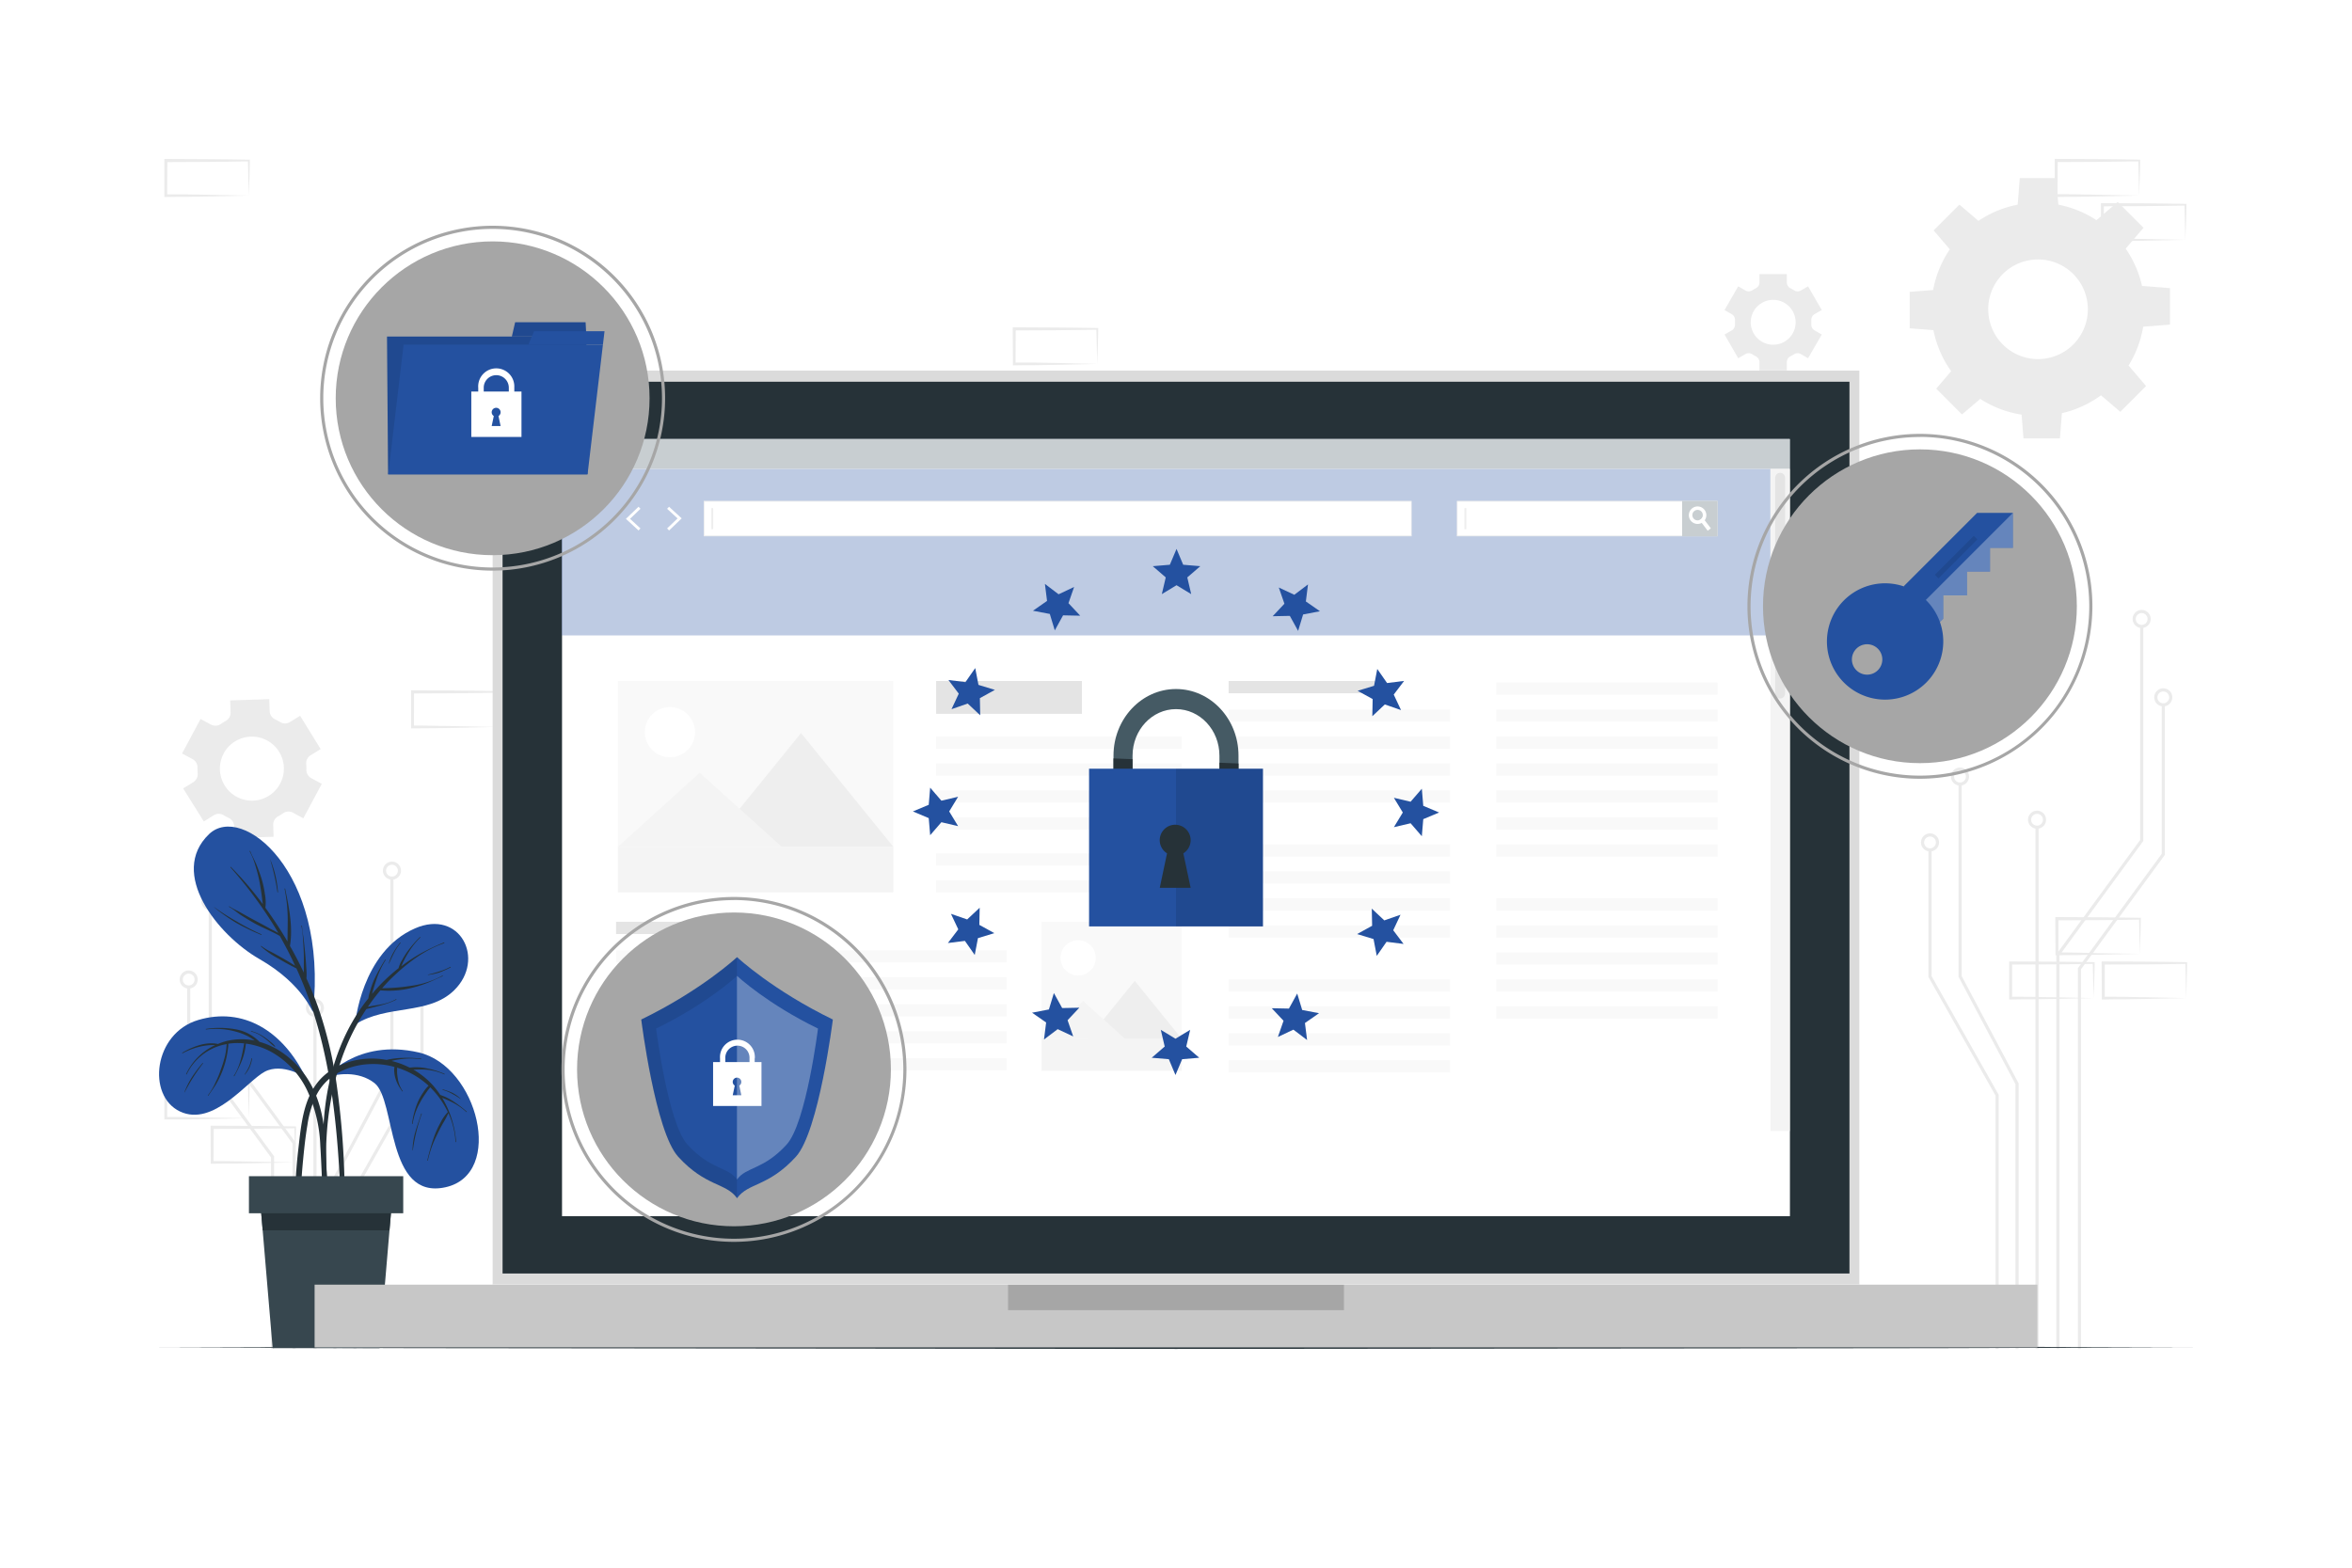 <svg class="animated" id="freepik_stories-gdpr" xmlns="http://www.w3.org/2000/svg" viewBox="0 0 750 500" version="1.1" xmlns:xlink="http://www.w3.org/1999/xlink" xmlns:svgjs="http://svgjs.com/svgjs"><style>svg#freepik_stories-gdpr:not(.animated) .animable {opacity: 0;}svg#freepik_stories-gdpr.animated #freepik--Lockpad--inject-65 {animation: 3s Infinite  linear heartbeat;animation-delay: 0s;}svg#freepik_stories-gdpr.animated #freepik--Key--inject-65 {animation: 1.5s Infinite  linear wind;animation-delay: 0s;}svg#freepik_stories-gdpr.animated #freepik--Shield--inject-65 {animation: 1.5s Infinite  linear wind;animation-delay: 0s;}svg#freepik_stories-gdpr.animated #freepik--Folder--inject-65 {animation: 1.5s Infinite  linear wind;animation-delay: 0s;}            @keyframes heartbeat {                0% {                    transform: scale(1);                }                10% {                    transform: scale(1.1);                }                30% {                    transform: scale(1);                }                40% {                    transform: scale(1);                }                50% {                    transform: scale(1.1);                }                60% {                    transform: scale(1);                }                100% {                    transform: scale(1);                }            }                    @keyframes wind {                0% {                    transform: rotate( 0deg );                }                25% {                    transform: rotate( 1deg );                }                75% {                    transform: rotate( -1deg );                }            }        .animator-hidden { display: none; }</style><g id="freepik--background-complete--inject-65" class="animable" style="transform-origin: 374.915px 240.46px;"><path d="M682.37,304.22l-13.12.28-6.66.11c-2.23.05-4.47,0-6.7.06h-.44v-.45L655.39,293v-.5h.5l13.24.06c4.42,0,8.83.11,13.24.16h.28V293c0,1.9-.08,3.79-.13,5.66Zm0,0-.14-5.65c-.05-1.86-.11-3.7-.13-5.54l.27.28c-4.41.05-8.82.16-13.24.16l-13.24.06.5-.5,0,11.19-.45-.44c2.18,0,4.36,0,6.55.05L669,304Z" style="fill: rgb(235, 235, 235); transform-origin: 669.02px 298.585px;" id="el95bapcwjydm" class="animable"></path><path d="M667.6,318.33l-13.12.28-6.67.11c-2.22,0-4.46,0-6.69.06h-.44v-.45l0-11.19v-.5h.5l13.24.07c4.41,0,8.83.11,13.24.16h.28v.27c0,1.9-.08,3.79-.13,5.66Zm0,0-.14-5.65c-.05-1.86-.11-3.7-.13-5.54l.27.28c-4.41.05-8.83.16-13.24.16l-13.24.06.5-.5,0,11.19-.45-.44c2.18,0,4.36,0,6.55.05l6.57.12Z" style="fill: rgb(235, 235, 235); transform-origin: 654.31px 312.71px;" id="eldlmewq7r7xa" class="animable"></path><path d="M697.14,318.33l-13.12.28-6.66.11c-2.23,0-4.47,0-6.7.06h-.44v-.45l-.06-11.19v-.5h.5l13.24.07c4.42,0,8.83.11,13.24.16h.28v.27c0,1.9-.09,3.79-.13,5.66Zm0,0-.14-5.65c0-1.86-.11-3.7-.13-5.54l.27.28c-4.41.05-8.82.16-13.24.16l-13.24.06.5-.5,0,11.19-.45-.44c2.19,0,4.36,0,6.55.05l6.58.12Z" style="fill: rgb(235, 235, 235); transform-origin: 683.79px 312.71px;" id="elgmkgm25hisd" class="animable"></path><path d="M349.87,116.08l-13.12.28-6.66.11c-2.23,0-4.47,0-6.7.06H323v-.45l-.06-11.19v-.5h.5l13.24.07c4.42,0,8.83.11,13.24.16h.28v.27c0,1.9-.09,3.79-.13,5.66Zm0,0-.14-5.65c0-1.86-.11-3.71-.13-5.54l.27.28c-4.41,0-8.82.15-13.24.16l-13.24.06.5-.5-.05,11.19-.45-.44c2.18,0,4.36,0,6.55,0l6.58.11Z" style="fill: rgb(235, 235, 235); transform-origin: 336.57px 110.46px;" id="elp573edey6" class="animable"></path><path d="M335.1,130.19l-13.12.28-6.66.11c-2.23,0-4.47,0-6.7.06h-.44v-.45L308.12,119v-.5h.5l13.24.07c4.42,0,8.83.11,13.24.16h.28V119c0,1.9-.08,3.79-.13,5.66Zm0,0-.14-5.65c0-1.86-.11-3.71-.13-5.54l.27.28c-4.41,0-8.82.15-13.24.16l-13.24.06.5-.5-.05,11.19-.45-.44c2.18,0,4.36,0,6.55.05l6.58.11Z" style="fill: rgb(235, 235, 235); transform-origin: 321.75px 124.57px;" id="els91hl4308vm" class="animable"></path><path d="M364.65,130.19l-13.13.28-6.66.11c-2.23,0-4.46,0-6.7.06h-.44v-.45L337.67,119v-.5h.5l13.25.07c4.41,0,8.82.11,13.24.16h.27V119c0,1.9-.09,3.79-.13,5.66Zm0,0-.15-5.65c0-1.86-.11-3.71-.13-5.54l.28.28c-4.42,0-8.83.15-13.24.16l-13.25.06.5-.5-.05,11.19-.45-.44c2.19,0,4.36,0,6.55.05l6.58.11Z" style="fill: rgb(235, 235, 235); transform-origin: 351.3px 124.57px;" id="elthubuxqkbqp" class="animable"></path><path d="M158,231.87l-13.13.28-6.66.11c-2.22.05-4.46,0-6.69.05h-.44v-.45l0-11.19v-.5h.5l13.24.06c4.41,0,8.83.11,13.24.17h.27v.27c0,1.9-.08,3.79-.13,5.65Zm0,0-.14-5.66c0-1.86-.11-3.7-.13-5.53l.27.27c-4.41.05-8.83.16-13.24.17l-13.24.06.5-.5L132,231.87l-.44-.45c2.18,0,4.36,0,6.54.06l6.58.11Z" style="fill: rgb(235, 235, 235); transform-origin: 144.705px 226.24px;" id="ela7gv03p0ny9" class="animable"></path><path d="M682.09,62.38,669,62.66l-6.66.11c-2.22,0-4.46,0-6.69.06h-.45v-.45l0-11.19v-.5h.5l13.24.06c4.41,0,8.82.12,13.24.17h.27v.27c0,1.9-.09,3.79-.13,5.65Zm0,0L682,56.73c-.05-1.87-.12-3.71-.14-5.54l.28.27c-4.42,0-8.83.16-13.24.17l-13.24.06.5-.5-.06,11.19-.44-.45c2.18,0,4.36,0,6.54.06l6.58.11Z" style="fill: rgb(235, 235, 235); transform-origin: 668.825px 56.76px;" id="elhkzynfeko3" class="animable"></path><path d="M696.86,76.49l-13.13.28-6.66.11c-2.22.05-4.46,0-6.69.05h-.44v-.45l0-11.19v-.5h.5l13.24.06c4.41,0,8.83.12,13.24.17h.28v.27c0,1.9-.08,3.79-.13,5.65Zm0,0-.14-5.65c-.05-1.87-.11-3.71-.13-5.54l.27.27c-4.41.05-8.83.16-13.24.17l-13.24.06.5-.5-.06,11.19-.44-.45c2.18,0,4.36,0,6.54.06l6.58.11Z" style="fill: rgb(235, 235, 235); transform-origin: 683.57px 70.86px;" id="el0zpn8oqdhszc" class="animable"></path><path d="M79.34,356.64l-13.13.28-6.66.12c-2.22,0-4.46,0-6.69,0h-.45v-.45l0-11.18V345h.51L66.1,345c4.41,0,8.82.11,13.24.16h.27v.27c0,1.89-.09,3.78-.13,5.65Zm0,0L79.19,351c0-1.86-.11-3.7-.13-5.53l.28.27c-4.42,0-8.83.16-13.24.16L52.86,346l.5-.49-.06,11.18-.44-.44c2.18,0,4.35,0,6.54.05l6.58.12Z" style="fill: rgb(235, 235, 235); transform-origin: 66.01px 351.02px;" id="el5g1j1756x95" class="animable"></path><path d="M94.11,370.75,81,371l-6.66.12c-2.22,0-4.46,0-6.69.05h-.45v-.45l-.05-11.19v-.5h.5l13.24.06c4.41,0,8.83.11,13.24.16h.27v.26c0,1.9-.08,3.79-.13,5.66Zm0,0L94,365.1c0-1.86-.12-3.7-.13-5.54l.27.28c-4.41.05-8.83.16-13.24.16l-13.24.06.5-.5-.06,11.19-.44-.44c2.18,0,4.36,0,6.54.05l6.58.12Z" style="fill: rgb(235, 235, 235); transform-origin: 80.775px 365.1px;" id="elhv1y8syds5" class="animable"></path><path d="M79.34,62.39l-13.13.28-6.66.11c-2.22,0-4.46,0-6.69.06h-.45v-.45l0-11.19v-.5h.51l13.24.07c4.41,0,8.82.11,13.24.16h.27v.27c0,1.9-.09,3.79-.13,5.66Zm0,0-.15-5.65c0-1.87-.11-3.71-.13-5.54l.28.27c-4.42.06-8.83.16-13.24.17l-13.24.06.5-.5L53.3,62.39,52.86,62c2.18,0,4.35,0,6.54,0l6.58.11Z" style="fill: rgb(235, 235, 235); transform-origin: 66.04px 56.77px;" id="elp5qfpz18vsg" class="animable"></path><path d="M68.2,260a3,3,0,0,1,3.11,0c.26.16.52.31.79.45s.55.29.83.42a3,3,0,0,1,1.73,2.57l.12,3.82,12.46-.38-.12-3.83a3,3,0,0,1,1.57-2.68c.54-.3,1.07-.63,1.58-1a3,3,0,0,1,3.09-.2L96.72,261l5.89-11-3.36-1.81a3,3,0,0,1-1.55-2.68,14.45,14.45,0,0,0-.06-1.86A3,3,0,0,1,99,240.91l3.25-2L95.7,228.3l-3.27,2a3,3,0,0,1-3.1,0l-.79-.46-.82-.41A3,3,0,0,1,86,226.86L85.86,223l-12.45.39.12,3.81A3,3,0,0,1,72,229.92a18.31,18.31,0,0,0-1.59,1,3,3,0,0,1-3.09.2l-3.37-1.8-5.89,11,3.36,1.8a3,3,0,0,1,1.55,2.69q0,.93.06,1.86a3,3,0,0,1-1.38,2.79l-3.24,2L65,262Zm3.12-19.68a10.21,10.21,0,1,1,4.18,13.83A10.23,10.23,0,0,1,71.32,240.34Z" style="fill: rgb(235, 235, 235); transform-origin: 80.335px 245.13px;" id="elqyu8e5q4b3n" class="animable"></path><path d="M552.24,100.22a2.06,2.06,0,0,1,1,1.93c0,.21,0,.42,0,.64s0,.43,0,.65a2.07,2.07,0,0,1-1,1.92l-2.32,1.34,4.36,7.56,2.32-1.34a2.09,2.09,0,0,1,2.18.08,12.53,12.53,0,0,0,1.12.65,2.08,2.08,0,0,1,1.15,1.84v2.68h8.73v-2.68a2.08,2.08,0,0,1,1.15-1.84,12.7,12.7,0,0,0,1.13-.65,2.07,2.07,0,0,1,2.17-.08l2.32,1.34,4.37-7.56-2.33-1.35a2.07,2.07,0,0,1-1-1.92c0-.21,0-.43,0-.64s0-.43,0-.64a2.08,2.08,0,0,1,1-1.93l2.33-1.34-4.37-7.56-2.31,1.34a2.09,2.09,0,0,1-2.18-.08c-.36-.23-.74-.45-1.13-.65a2.08,2.08,0,0,1-1.15-1.85V87.41h-8.73v2.67a2.08,2.08,0,0,1-1.15,1.85c-.39.2-.77.42-1.13.65a2.09,2.09,0,0,1-2.18.08l-2.31-1.34-4.36,7.56Zm13.18-4.59a7.16,7.16,0,1,1-7.15,7.16A7.17,7.17,0,0,1,565.42,95.63Z" style="fill: rgb(235, 235, 235); transform-origin: 565.42px 102.79px;" id="elr2zyjldlin9" class="animable"></path><path d="M615.87,98.65a34,34,0,1,0,34-34A34,34,0,0,0,615.87,98.65Zm18.12,0a15.89,15.89,0,1,1,15.88,15.88A15.89,15.89,0,0,1,634,98.65Z" style="fill: rgb(235, 235, 235); transform-origin: 649.87px 98.65px;" id="el8do5tc9by3" class="animable"></path><polygon points="643.34 66.05 656.41 66.05 655.69 56.8 644.06 56.8 643.34 66.05" style="fill: rgb(235, 235, 235); transform-origin: 649.875px 61.425px;" id="el2n7qczmfbqg" class="animable"></polygon><polygon points="668.23 70.46 677.47 79.71 683.51 72.65 675.28 64.42 668.23 70.46" style="fill: rgb(235, 235, 235); transform-origin: 675.87px 72.065px;" id="elwz10nyd62gs" class="animable"></polygon><polygon points="682.71 91.18 682.71 104.25 691.97 103.53 691.97 91.9 682.71 91.18" style="fill: rgb(235, 235, 235); transform-origin: 687.34px 97.715px;" id="ellze9vvpqb3" class="animable"></polygon><polygon points="678.31 116.07 669.06 125.31 676.12 131.35 684.34 123.12 678.31 116.07" style="fill: rgb(235, 235, 235); transform-origin: 676.7px 123.71px;" id="elm1h10wspt0d" class="animable"></polygon><polygon points="657.59 130.55 644.51 130.55 645.24 139.81 656.87 139.81 657.59 130.55" style="fill: rgb(235, 235, 235); transform-origin: 651.05px 135.18px;" id="elpwhtlk7vfb" class="animable"></polygon><polygon points="632.7 126.15 623.45 116.9 617.42 123.96 625.64 132.18 632.7 126.15" style="fill: rgb(235, 235, 235); transform-origin: 625.06px 124.54px;" id="el69zmqpp9gvr" class="animable"></polygon><polygon points="618.21 105.43 618.21 92.35 608.96 93.08 608.96 104.71 618.21 105.43" style="fill: rgb(235, 235, 235); transform-origin: 613.585px 98.89px;" id="elfxs63ddocr" class="animable"></polygon><polygon points="622.62 80.54 631.87 71.29 624.81 65.26 616.59 73.48 622.62 80.54" style="fill: rgb(235, 235, 235); transform-origin: 624.23px 72.9px;" id="elwb5bjswj2ah" class="animable"></polygon><polygon points="656.71 430.23 655.71 430.23 655.71 304.41 655.8 304.27 682.44 267.92 682.44 199.75 683.44 199.75 683.44 268.25 683.34 268.38 656.71 304.73 656.71 430.23" style="fill: rgb(235, 235, 235); transform-origin: 669.575px 314.99px;" id="elkrwz200hhqe" class="animable"></polygon><path d="M682.94,200.29a2.88,2.88,0,1,1,2.87-2.87A2.88,2.88,0,0,1,682.94,200.29Zm0-4.75a1.88,1.88,0,1,0,1.87,1.88A1.88,1.88,0,0,0,682.94,195.54Z" style="fill: rgb(235, 235, 235); transform-origin: 682.93px 197.41px;" id="el6on2f6jayrw" class="animable"></path><polygon points="663.59 430.23 662.59 430.23 662.59 308.81 662.69 308.68 689.32 272.33 689.32 224.75 690.32 224.75 690.32 272.66 690.23 272.79 663.59 309.14 663.59 430.23" style="fill: rgb(235, 235, 235); transform-origin: 676.455px 327.49px;" id="el9ooqohvdgwn" class="animable"></polygon><path d="M689.82,225.29a2.88,2.88,0,1,1,2.88-2.87A2.88,2.88,0,0,1,689.82,225.29Zm0-4.75a1.88,1.88,0,1,0,1.88,1.88A1.88,1.88,0,0,0,689.82,220.54Z" style="fill: rgb(235, 235, 235); transform-origin: 689.82px 222.41px;" id="el516hhqu8o4v" class="animable"></path><rect x="649.07" y="263.82" width="1" height="166.41" style="fill: rgb(235, 235, 235); transform-origin: 649.57px 347.025px;" id="elhp4rc2j92rd" class="animable"></rect><path d="M649.57,264.32a2.88,2.88,0,1,1,2.88-2.87A2.88,2.88,0,0,1,649.57,264.32Zm0-4.75a1.88,1.88,0,1,0,1.88,1.88A1.88,1.88,0,0,0,649.57,259.57Z" style="fill: rgb(235, 235, 235); transform-origin: 649.57px 261.44px;" id="ellnpfo7eokza" class="animable"></path><polygon points="643.69 430.23 642.69 430.23 642.69 345.78 624.54 311.55 624.54 250.06 625.54 250.06 625.54 311.3 643.69 345.53 643.69 430.23" style="fill: rgb(235, 235, 235); transform-origin: 634.115px 340.145px;" id="elttavbe3x3s" class="animable"></polygon><path d="M625,250.56a2.88,2.88,0,1,1,2.88-2.87A2.87,2.87,0,0,1,625,250.56Zm0-4.75a1.88,1.88,0,1,0,1.88,1.88A1.88,1.88,0,0,0,625,245.81Z" style="fill: rgb(235, 235, 235); transform-origin: 625px 247.68px;" id="el1kcif2t6iol" class="animable"></path><polygon points="637.34 430.23 636.34 430.23 636.34 349.45 614.94 311.61 614.94 271.06 615.94 271.06 615.94 311.34 637.34 349.18 637.34 430.23" style="fill: rgb(235, 235, 235); transform-origin: 626.14px 350.645px;" id="ell2z5h4p706" class="animable"></polygon><path d="M615.44,271.56a2.88,2.88,0,1,1,2.88-2.88A2.88,2.88,0,0,1,615.44,271.56Zm0-4.75a1.88,1.88,0,1,0,1.88,1.87A1.87,1.87,0,0,0,615.44,266.81Z" style="fill: rgb(235, 235, 235); transform-origin: 615.44px 268.68px;" id="elmgs3f1v5c4p" class="animable"></path><polygon points="94.29 430.23 93.29 430.23 93.29 364.73 66.56 328.25 66.56 289.75 67.56 289.75 67.56 327.92 94.29 364.41 94.29 430.23" style="fill: rgb(235, 235, 235); transform-origin: 80.425px 359.99px;" id="elc1w3pfqmalt" class="animable"></polygon><path d="M67.06,290.29a2.88,2.88,0,1,1,2.88-2.87A2.88,2.88,0,0,1,67.06,290.29Zm0-4.75a1.88,1.88,0,1,0,1.88,1.88A1.88,1.88,0,0,0,67.06,285.54Z" style="fill: rgb(235, 235, 235); transform-origin: 67.06px 287.41px;" id="elomj75ejugdc" class="animable"></path><polygon points="87.41 430.23 86.41 430.23 86.41 369.14 59.68 332.66 59.68 314.75 60.68 314.75 60.68 332.33 87.41 368.81 87.41 430.23" style="fill: rgb(235, 235, 235); transform-origin: 73.545px 372.49px;" id="el8lh3bnvkvvf" class="animable"></polygon><path d="M60.18,315.29a2.88,2.88,0,1,1,2.87-2.87A2.88,2.88,0,0,1,60.18,315.29Zm0-4.75a1.88,1.88,0,1,0,1.87,1.88A1.88,1.88,0,0,0,60.18,310.54Z" style="fill: rgb(235, 235, 235); transform-origin: 60.17px 312.41px;" id="el6gy2unwvye" class="animable"></path><rect x="99.93" y="323.82" width="1" height="106.41" style="fill: rgb(235, 235, 235); transform-origin: 100.43px 377.025px;" id="el7jedcbfzk7p" class="animable"></rect><path d="M100.43,324.32a2.88,2.88,0,1,1,2.87-2.87A2.88,2.88,0,0,1,100.43,324.32Zm0-4.75a1.88,1.88,0,1,0,1.87,1.88A1.88,1.88,0,0,0,100.43,319.57Z" style="fill: rgb(235, 235, 235); transform-origin: 100.42px 321.44px;" id="elynf1kldliis" class="animable"></path><polygon points="107.31 430.23 106.31 430.23 106.31 375.53 106.37 375.42 124.46 341.3 124.46 280.06 125.46 280.06 125.46 341.55 125.4 341.66 107.31 375.78 107.31 430.23" style="fill: rgb(235, 235, 235); transform-origin: 115.885px 355.145px;" id="elvtkscksuaz" class="animable"></polygon><path d="M125,280.56a2.88,2.88,0,1,1,2.87-2.87A2.88,2.88,0,0,1,125,280.56Zm0-4.75a1.88,1.88,0,1,0,1.87,1.88A1.89,1.89,0,0,0,125,275.81Z" style="fill: rgb(235, 235, 235); transform-origin: 124.99px 277.68px;" id="elky5ph4e96ao" class="animable"></path><polygon points="113.66 430.23 112.66 430.23 112.66 379.18 112.72 379.07 134.06 341.34 134.06 301.06 135.06 301.06 135.06 341.61 134.99 341.72 113.66 379.45 113.66 430.23" style="fill: rgb(235, 235, 235); transform-origin: 123.86px 365.645px;" id="elmpxtruo2bpe" class="animable"></polygon><path d="M134.56,301.56a2.88,2.88,0,1,1,2.87-2.88A2.88,2.88,0,0,1,134.56,301.56Zm0-4.75a1.88,1.88,0,1,0,1.87,1.87A1.88,1.88,0,0,0,134.56,296.81Z" style="fill: rgb(235, 235, 235); transform-origin: 134.55px 298.68px;" id="el0920ofis73x2" class="animable"></path></g><g id="freepik--Floor--inject-65" class="animable" style="transform-origin: 375px 429.735px;"><polygon points="50.72 429.73 131.79 429.49 212.86 429.4 375 429.24 537.14 429.4 618.21 429.49 699.28 429.73 618.21 429.98 537.14 430.07 375 430.23 212.86 430.06 131.79 429.98 50.72 429.73" style="fill: rgb(38, 50, 56); transform-origin: 375px 429.735px;" id="elyiishv4vfn" class="animable"></polygon></g><g id="freepik--Plant--inject-65" class="animable" style="transform-origin: 101.697px 346.804px;"><path d="M97.46,343.63c-7.25-14.9-19.93-22.54-34.22-18.32s-16.5,24.16-5.84,29.19,21.34-9.66,27-12.68S97.46,343.63,97.46,343.63Z" style="fill: rgb(36, 81, 160); transform-origin: 74.09px 339.848px;" id="el5pj1edo0yec" class="animable"></path><path d="M104.47,383.28c0-1.8-.1-3.59-.17-5.39-.12-3.58-.24-7.17-.38-10.75-.24-6.56-1-13-3.66-19a29.57,29.57,0,0,0-11.5-13.25,24.4,24.4,0,0,0-6-2.6,14.11,14.11,0,0,0-7-3.88,28.81,28.81,0,0,0-10.06-.25c-.12,0-.11.2,0,.19a24,24,0,0,1,9.51.68A19.61,19.61,0,0,1,79,330.48a18.07,18.07,0,0,1,2.22,1.4,20.62,20.62,0,0,0-8.74.09,19.54,19.54,0,0,0-3,1,9.14,9.14,0,0,0-2.38-.21,14.06,14.06,0,0,0-3.09.45,23.11,23.11,0,0,0-5.88,2.56c-.11.06,0,.22.1.16a22.17,22.17,0,0,1,5.73-2.16,19.79,19.79,0,0,1,3-.43,15.14,15.14,0,0,1,1.65,0,19,19,0,0,0-9.25,9.21c-.05.11.12.2.17.09a17.37,17.37,0,0,1,11.78-9.44c.31-.08.63-.12,1-.18a14.36,14.36,0,0,0-.15,1.44q-.15,1.08-.36,2.16A36.4,36.4,0,0,1,70.46,341a32.94,32.94,0,0,1-1.73,4.23,20.66,20.66,0,0,1-2.41,4.08c-.09.1.07.22.15.11.86-1.35,1.85-2.59,2.64-4a30.8,30.8,0,0,0,1.94-4.16,28.84,28.84,0,0,0,1.27-4.47c.16-.8.28-1.61.38-2.42a6.11,6.11,0,0,0,.09-1.48,19.55,19.55,0,0,1,5.07-.1c-.63,3.55-1.31,7.25-3.31,10.34-.06.1.11.2.17.09a41.7,41.7,0,0,0,2.46-5.08,19.29,19.29,0,0,0,1.22-5.29,23.33,23.33,0,0,1,8.39,2.81A27.7,27.7,0,0,1,98,347.89a45.85,45.85,0,0,1,4.14,17.52c.48,7.61.58,15.27,1.34,22.86,0,.5.83.66.93.1A26.22,26.22,0,0,0,104.47,383.28Z" style="fill: rgb(38, 50, 56); transform-origin: 81.325px 358.278px;" id="elyfxzhrmxndk" class="animable"></path><path d="M87.73,333.66a8.52,8.52,0,0,0-1.65-1.52,22.85,22.85,0,0,0-1.84-1.4,13.69,13.69,0,0,0-4.12-1.91c-.11,0-.16.16,0,.18a11.1,11.1,0,0,1,4.06,2,21.69,21.69,0,0,1,1.75,1.42,11.23,11.23,0,0,0,1.67,1.41A.13.13,0,0,0,87.73,333.66Z" style="fill: rgb(38, 50, 56); transform-origin: 83.879px 331.335px;" id="el717hi9rjysm" class="animable"></path><path d="M64.6,339.06a42.83,42.83,0,0,0-3.32,4.39,26.6,26.6,0,0,0-2.48,4.91c0,.05.07.08.09,0a58,58,0,0,1,5.85-9.2C64.81,339.09,64.68,339,64.6,339.06Z" style="fill: rgb(38, 50, 56); transform-origin: 61.78px 343.725px;" id="elq6nieetn07" class="animable"></path><path d="M80.19,337.58a11.08,11.08,0,0,1-.82,2.7A17.83,17.83,0,0,1,78,342.67a.05.05,0,0,0,.08.06,9.69,9.69,0,0,0,2.3-5.1C80.39,337.51,80.21,337.46,80.19,337.58Z" style="fill: rgb(38, 50, 56); transform-origin: 79.185px 340.131px;" id="eltq8dgl4019" class="animable"></path><path d="M103.46,344s10.26-12.9,30.07-8.33c18.82,4.35,27.51,38.86,8.49,43s-15.67-27.81-22.6-33.23C114.33,341.45,107,342.31,103.46,344Z" style="fill: rgb(36, 81, 160); transform-origin: 128.066px 356.865px;" id="elawmt5hm439s" class="animable"></path><path d="M148.82,354.52a38.7,38.7,0,0,0-4.08-3.13,17.88,17.88,0,0,0-4.35-2.17,26.39,26.39,0,0,0-2.58-3.32,25.69,25.69,0,0,0-6-4.76,5.65,5.65,0,0,1,.59,0,29.9,29.9,0,0,1,3.14,0,17.77,17.77,0,0,1,6.12,1.52.09.09,0,0,0,.08-.17,27.61,27.61,0,0,0-6.11-1.84,16.82,16.82,0,0,0-3.09-.27c-.55,0-1.11.05-1.66.1l-.32,0a26.25,26.25,0,0,0-5.71-2.1l.55-.15a26.48,26.48,0,0,1,2.94-.48,22.57,22.57,0,0,1,5.92.09c.12,0,.16-.17,0-.19a37.48,37.48,0,0,0-6-.24,24.89,24.89,0,0,0-5,.64,27.13,27.13,0,0,0-3.61-.41c-6.91-.29-14.44,2.29-18.69,8S96,358.89,95.22,365.74a152.14,152.14,0,0,0-.76,28.78c0,.57.84.47.86-.07.26-8.14.54-16.28,1.32-24.39.36-3.76.76-7.53,1.39-11.25a32.91,32.91,0,0,1,2.73-9.26,16.84,16.84,0,0,1,6.68-7.18,22.63,22.63,0,0,1,9.47-2.92,25.27,25.27,0,0,1,8.88.84,6,6,0,0,0-.05,1.75,10,10,0,0,0,.44,2.16,10.91,10.91,0,0,0,.83,1.92c.36.68.82,1.29,1.23,1.94.07.1.23,0,.16-.11a9,9,0,0,1-1.54-3.9,17.38,17.38,0,0,1-.24-2c0-.51,0-1,0-1.53a26,26,0,0,1,8.64,4.56c.49.39,1,.8,1.41,1.21a9.6,9.6,0,0,0-1.68,2.07,18.87,18.87,0,0,0-1.76,3.13,27,27,0,0,0-1.84,6.89c0,.12.17.16.19,0a20,20,0,0,1,2.25-6.53,26.65,26.65,0,0,1,1.76-2.9c.33-.48.68-1,1-1.41.19-.24.4-.49.59-.76a27.4,27.4,0,0,1,5.62,7.91l0,0a13.4,13.4,0,0,0-2.32,3.34,31.75,31.75,0,0,0-1.86,4,68.41,68.41,0,0,0-2.36,8.07c0,.12.16.16.19,0a33,33,0,0,1,2.81-7.95c.59-1.25,1.21-2.47,1.87-3.67a33.05,33.05,0,0,0,1.86-3.47,25.44,25.44,0,0,1,2.26,9.18c0,.12.2.1.19,0A32,32,0,0,0,141,350.13c1.21.52,2.43,1,3.59,1.64a19.75,19.75,0,0,1,4.12,2.9C148.79,354.75,148.92,354.6,148.82,354.52Z" style="fill: rgb(38, 50, 56); transform-origin: 121.48px 366.142px;" id="eldf9zyztqou" class="animable"></path><path d="M134.3,355.25c-.59,2-1.34,3.86-1.88,5.83a22.52,22.52,0,0,0-.87,5.82,0,0,0,0,0,.09,0,56.48,56.48,0,0,1,2.84-11.6A.1.1,0,1,0,134.3,355.25Z" style="fill: rgb(38, 50, 56); transform-origin: 133.025px 361.02px;" id="eld8k92cb39es" class="animable"></path><path d="M146.85,350.4a10.84,10.84,0,0,0-2.63-1.87,18.78,18.78,0,0,0-3-1.07c-.12,0-.16.15,0,.18a11.82,11.82,0,0,1,2.92,1.2,23.26,23.26,0,0,1,2.7,1.66A.06.06,0,0,0,146.85,350.4Z" style="fill: rgb(38, 50, 56); transform-origin: 143.993px 348.98px;" id="ele0tle1fnr0p" class="animable"></path><path d="M113.22,326.77s1.89-23.16,19.11-30.67c14.39-6.27,22.62,9.89,12.45,19.78C136.56,323.88,123.37,320.27,113.22,326.77Z" style="fill: rgb(36, 81, 160); transform-origin: 131.259px 310.732px;" id="elq19yy4mvdw" class="animable"></path><path d="M141.6,300.58a73.46,73.46,0,0,0-7.66,3.63,56.3,56.3,0,0,0-6,4c.29-.59.53-1.2.82-1.77a29.24,29.24,0,0,1,1.47-2.62,24.15,24.15,0,0,1,3.79-4.8c.09-.09,0-.22-.14-.13a37.55,37.55,0,0,0-4,4.64,27.48,27.48,0,0,0-1.64,2.63,10.33,10.33,0,0,0-1.16,2.66l-.19.14a56.36,56.36,0,0,0-8.22,8c0-.23.09-.45.15-.66.33-1.13.67-2.25,1.05-3.37a28.39,28.39,0,0,1,3.11-6.76c.07-.1-.1-.19-.17-.09a54,54,0,0,0-3.6,6.59,24.41,24.41,0,0,0-1.19,3.43,13.57,13.57,0,0,0-.56,2.32c-.75.95-1.49,1.91-2.19,2.9-7.39,10.53-11.1,23.26-12,36a108.61,108.61,0,0,0-.19,11.41,69.83,69.83,0,0,0,1,11.46c0,.24.42.16.41-.07-.08-3.35-.43-6.68-.5-10s.06-6.72.33-10.06a93.74,93.74,0,0,1,3.75-19.71,70.55,70.55,0,0,1,8.76-18.53c.73-.15,1.45-.35,2.16-.53.86-.22,1.72-.44,2.58-.68a25.82,25.82,0,0,0,4.8-1.76c.11-.06,0-.22-.1-.16a15.47,15.47,0,0,1-4.87,1.68c-1.35.27-2.75.44-4.1.75a64,64,0,0,1,4-5.26,30,30,0,0,0,9.8-.73,39.84,39.84,0,0,0,5-1.57c1.73-.66,3.36-1.51,5.06-2.23a.09.09,0,1,0-.08-.17,28.45,28.45,0,0,1-9.93,3.25,60.23,60.23,0,0,1-9.29.77c1.22-1.4,2.49-2.77,3.84-4,4.52-4.31,9.89-8.27,15.85-10.33C141.77,300.72,141.71,300.54,141.6,300.58Z" style="fill: rgb(38, 50, 56); transform-origin: 122.354px 339.598px;" id="elj8aienj0u8q" class="animable"></path><path d="M127.58,300.66a25.81,25.81,0,0,0-2.11,3.08,17,17,0,0,0-1.52,3.6s0,.06.07,0c.57-1.13,1.06-2.31,1.64-3.44a17.1,17.1,0,0,1,2.06-3.13C127.8,300.69,127.66,300.56,127.58,300.66Z" style="fill: rgb(38, 50, 56); transform-origin: 125.847px 303.995px;" id="el0iag6a490z8r" class="animable"></path><path d="M143.6,308.37a18,18,0,0,1-3.54,1.47,34.6,34.6,0,0,1-3.59,1c-.06,0,0,.11,0,.1a17.63,17.63,0,0,0,3.73-.82,31,31,0,0,0,3.48-1.56C143.8,308.48,143.7,308.31,143.6,308.37Z" style="fill: rgb(38, 50, 56); transform-origin: 140.089px 309.649px;" id="elxwzunqyu2oj" class="animable"></path><path d="M99.83,322.6c-.11,1-2.61-8.41-17.17-16.76-13.23-7.59-29-27.33-16-39.8C77.08,256,104.66,277.92,99.83,322.6Z" style="fill: rgb(36, 81, 160); transform-origin: 81.098px 293.155px;" id="eluc6ghy64a8" class="animable"></path><path d="M109.85,376.56a258.6,258.6,0,0,0-2.31-29.28,131.75,131.75,0,0,0-6.15-26.21q-1.64-4.59-3.67-9a21,21,0,0,0-.06-3.46c-.07-1.49-.2-3-.34-4.45s-.29-2.95-.46-4.43-.49-2.94-.55-4.41a.1.1,0,1,0-.19,0,30.62,30.62,0,0,1,.53,4.68c.11,1.43.19,2.86.23,4.29s0,2.87,0,4.3c0,.52,0,1.07,0,1.62-1.37-2.89-2.83-5.74-4.42-8.52,1-6-.3-12.35-1.53-18.25,0-.12-.21-.06-.18.06a51.49,51.49,0,0,1,1,9.35c0,2.48-.06,5-.07,7.44-.35-.59-.7-1.19-1.06-1.77q-2.82-4.63-6-9a13.78,13.78,0,0,0-.14-4.3,33,33,0,0,0-1-4.71c-.47-1.54-1-3-1.62-4.54s-1.47-3-2.07-4.52c-.06-.13-.25,0-.18.08a21.82,21.82,0,0,1,1.83,4.57,43.7,43.7,0,0,1,1.19,4.53c.31,1.53.56,3.07.77,4.61.15,1,.24,2.09.41,3.13a111.07,111.07,0,0,0-10.19-11.87c-.09-.09-.21.05-.13.14a134.45,134.45,0,0,1,14.8,20.14l.47.81c-.8-.5-1.72-.9-2.48-1.32Q84,295,81.89,293.89t-4.13-2.26c-.71-.39-1.4-.8-2.12-1.17a16.93,16.93,0,0,1-2.47-1.37c-.11-.08-.23.09-.11.15,1.4.77,2.64,1.92,4,2.78s2.75,1.71,4.16,2.5c2.59,1.44,5.4,2.48,8,4q2.66,4.65,4.9,9.51c-1.55-1-3.12-1.94-4.73-2.83-1-.58-2.06-1.15-3.11-1.7a15.46,15.46,0,0,1-2.94-1.78c-.09-.07-.21.06-.13.14a27.09,27.09,0,0,0,5.6,3.89c1.87,1.1,3.76,2.15,5.71,3.11q2.33,5.12,4.21,10.42c6.13,17.36,8.38,35.78,9.46,54.08.32,5.46.48,10.91.55,16.37s-.22,10.91-.21,16.36c0,.16.27.2.29,0,.66-4.83.77-9.75,1-14.63S110,381.52,109.85,376.56Z" style="fill: rgb(38, 50, 56); transform-origin: 91.494px 338.81px;" id="el2mzcofoj1c1" class="animable"></path><path d="M83.39,298a71.71,71.71,0,0,1-7.74-4,79.13,79.13,0,0,1-7.34-4.67s-.09,0,0,.07a61.4,61.4,0,0,0,7,4.93,69.78,69.78,0,0,0,8,3.84C83.41,298.2,83.5,298,83.39,298Z" style="fill: rgb(38, 50, 56); transform-origin: 75.855px 293.752px;" id="el07kct80w1fv4" class="animable"></path><path d="M87.61,278.37c-.21-.85-.48-1.68-.77-2.5a.08.08,0,0,0,0-.1c-.18-.47-.38-.94-.57-1.4a1,1,0,0,0-.07-.17c0-.09-.07-.18-.11-.27s0,0,0,0,.09.32.14.48a1.62,1.62,0,0,0,.08.27,69.16,69.16,0,0,1,2.16,9.89.09.09,0,0,0,.17,0A33.55,33.55,0,0,0,87.61,278.37Z" style="fill: rgb(38, 50, 56); transform-origin: 87.356px 279.26px;" id="elk503h96aodt" class="animable"></path><polygon points="125.24 380.08 124.2 392.4 121.02 429.97 86.94 429.97 83.76 392.4 82.72 380.08 125.24 380.08" style="fill: rgb(55, 71, 79); transform-origin: 103.98px 405.025px;" id="eledntv1p9ita" class="animable"></polygon><polygon points="125.24 380.08 124.2 392.4 83.76 392.4 82.72 380.08 125.24 380.08" style="fill: rgb(38, 50, 56); transform-origin: 103.98px 386.24px;" id="el3e2jtmn8wif" class="animable"></polygon><rect x="79.38" y="375.14" width="49.2" height="11.82" style="fill: rgb(55, 71, 79); transform-origin: 103.98px 381.05px;" id="eljxa8v66ejg8" class="animable"></rect></g><g id="freepik--Device--inject-65" class="animable" style="transform-origin: 374.995px 273.965px;"><rect x="100.32" y="409.73" width="549.35" height="20.01" style="fill: rgb(199, 199, 199); transform-origin: 374.995px 419.735px;" id="elirkz4qd34f" class="animable"></rect><rect x="321.45" y="409.73" width="107.1" height="8.14" style="fill: rgb(166, 166, 166); transform-origin: 375px 413.8px;" id="el6c0xjhqrpww" class="animable"></rect><rect x="157.09" y="118.19" width="435.82" height="291.53" style="fill: rgb(219, 219, 219); transform-origin: 375px 263.955px;" id="el0nvh16cs7j4e" class="animable"></rect><rect x="160.26" y="121.75" width="429.49" height="284.42" style="fill: rgb(38, 50, 56); transform-origin: 375.005px 263.96px;" id="elhe34szllgdc" class="animable"></rect><rect x="179.27" y="140.03" width="391.45" height="247.86" style="fill: rgb(255, 255, 255); transform-origin: 374.995px 263.96px;" id="el3qfnhi4icpq" class="animable"></rect><rect x="179.27" y="140.03" width="391.45" height="9.54" style="fill: rgb(69, 90, 100); transform-origin: 374.995px 144.8px;" id="elsm7nmgyxwl" class="animable"></rect><path d="M188.25,144.8a1.81,1.81,0,1,1-1.8-1.81A1.8,1.8,0,0,1,188.25,144.8Z" style="fill: rgb(199, 199, 199); transform-origin: 186.44px 144.8px;" id="ellqj1wjqgcg" class="animable"></path><path d="M195.62,144.8a1.81,1.81,0,1,1-1.8-1.81A1.8,1.8,0,0,1,195.62,144.8Z" style="fill: rgb(255, 255, 255); transform-origin: 193.81px 144.8px;" id="el3046oun1bs4" class="animable"></path><path d="M203,144.8a1.81,1.81,0,1,1-1.8-1.81A1.8,1.8,0,0,1,203,144.8Z" style="fill: rgb(36, 81, 160); transform-origin: 201.19px 144.8px;" id="elfywaqpva797" class="animable"></path><rect x="179.27" y="149.57" width="385.29" height="53.09" style="fill: rgb(36, 81, 160); transform-origin: 371.915px 176.115px;" id="el4zorie3uwyg" class="animable"></rect><rect x="564.57" y="149.57" width="6.16" height="211.18" style="fill: rgb(219, 219, 219); transform-origin: 567.65px 255.16px;" id="elxat0h6jyz4s" class="animable"></rect><path d="M567.64,222.78h0a1.59,1.59,0,0,1-1.59-1.59v-68.8a1.6,1.6,0,0,1,1.59-1.59h0a1.59,1.59,0,0,1,1.59,1.59v68.8A1.59,1.59,0,0,1,567.64,222.78Z" style="fill: rgb(166, 166, 166); transform-origin: 567.64px 186.79px;" id="el3ovlzy28nih" class="animable"></path><rect x="464.67" y="159.87" width="82.91" height="11.07" style="fill: rgb(255, 255, 255); transform-origin: 506.125px 165.405px;" id="elin84n0dp8e" class="animable"></rect><path d="M547.69,171.05H464.55V159.76h83.14Zm-82.91-.23h82.68V160H464.78Z" style="fill: rgb(199, 199, 199); transform-origin: 506.12px 165.405px;" id="el4bahakbngul" class="animable"></path><rect x="536.39" y="159.76" width="11.3" height="11.3" style="fill: rgb(69, 90, 100); transform-origin: 542.04px 165.41px;" id="elx4rle0prkl" class="animable"></rect><path d="M545.55,168.51l-1,.77-1.9-2.5-.69-.91a1.8,1.8,0,0,0,.4-.23,1.64,1.64,0,0,0,.52-.68l.74,1Z" style="fill: rgb(255, 255, 255); transform-origin: 543.755px 167.12px;" id="elo1vuyn640w" class="animable"></path><path d="M543.54,162.62a2.79,2.79,0,1,0-.91,4.16,2,2,0,0,0,.39-.25,3,3,0,0,0,.58-.6A2.79,2.79,0,0,0,543.54,162.62Zm-1.2,3a1.8,1.8,0,0,1-.4.23,1.67,1.67,0,1,1,.71-2.57,1.69,1.69,0,0,1,.21,1.66A1.64,1.64,0,0,1,542.34,165.64Z" style="fill: rgb(255, 255, 255); transform-origin: 541.324px 164.315px;" id="elzpmdkshdl3r" class="animable"></path><rect x="466.98" y="162.05" width="0.59" height="6.72" style="fill: rgb(199, 199, 199); transform-origin: 467.275px 165.41px;" id="el5qtj0hjgx14" class="animable"></rect><rect x="224.5" y="159.87" width="225.53" height="11.07" style="fill: rgb(255, 255, 255); transform-origin: 337.265px 165.405px;" id="elo73s7p1lt6" class="animable"></rect><path d="M450.15,171.05H224.39V159.76H450.15Zm-225.53-.23h225.3V160H224.62Z" style="fill: rgb(199, 199, 199); transform-origin: 337.27px 165.405px;" id="el7x2687mhu5c" class="animable"></path><rect x="226.82" y="162.05" width="0.59" height="6.72" style="fill: rgb(199, 199, 199); transform-origin: 227.115px 165.41px;" id="el14dlc3z1d9n" class="animable"></rect><polygon points="203.62 169.19 199.59 165.48 203.61 161.62 204.24 162.27 200.91 165.47 204.23 168.53 203.62 169.19" style="fill: rgb(255, 255, 255); transform-origin: 201.915px 165.405px;" id="elbhak0axale" class="animable"></polygon><polygon points="213.34 161.62 217.38 165.33 213.35 169.19 212.73 168.53 216.06 165.34 212.73 162.28 213.34 161.62" style="fill: rgb(255, 255, 255); transform-origin: 215.055px 165.405px;" id="elh80jq7x8umc" class="animable"></polygon><g id="elgakvothk2aj"><rect x="332.13" y="293.99" width="44.66" height="47.49" style="fill: rgb(235, 235, 235); transform-origin: 354.46px 317.735px; transform: rotate(180deg);" class="animable"></rect></g><path d="M338.29,304.38A5.62,5.62,0,1,0,342.7,300,5.63,5.63,0,0,0,338.29,304.38Z" style="fill: rgb(255, 255, 255); transform-origin: 343.795px 305.512px;" id="eln54ocf20tp" class="animable"></path><rect x="332.13" y="331.25" width="44.66" height="10.23" style="fill: rgb(219, 219, 219); transform-origin: 354.46px 336.365px;" id="el7yc84ywrmgr" class="animable"></rect><polygon points="346.88 331.29 376.79 331.25 361.85 312.83 346.88 331.29" style="fill: rgb(199, 199, 199); transform-origin: 361.835px 322.06px;" id="eldcjjrxb9h5" class="animable"></polygon><polygon points="332.13 331.29 358.69 331.29 345.41 319.27 332.13 331.29" style="fill: rgb(219, 219, 219); transform-origin: 345.41px 325.28px;" id="eluzl7mtljbe" class="animable"></polygon><g id="el3udv020rq9t"><rect x="197.04" y="217.2" width="87.82" height="67.38" style="fill: rgb(235, 235, 235); transform-origin: 240.95px 250.89px; transform: rotate(180deg);" class="animable"></rect></g><path d="M205.78,231.93a8,8,0,1,0,6.26-6.26A8,8,0,0,0,205.78,231.93Z" style="fill: rgb(255, 255, 255); transform-origin: 213.622px 233.512px;" id="elmxqwanx335c" class="animable"></path><polygon points="226.01 270.06 284.85 270.06 255.43 233.79 226.01 270.06" style="fill: rgb(199, 199, 199); transform-origin: 255.43px 251.925px;" id="elnlnfl0aq1lj" class="animable"></polygon><polygon points="197.04 270.06 249.22 270.06 223.13 246.44 197.04 270.06" style="fill: rgb(219, 219, 219); transform-origin: 223.13px 258.25px;" id="elfz8ojdbrua" class="animable"></polygon><rect x="197.04" y="270.06" width="87.82" height="14.52" style="fill: rgb(219, 219, 219); transform-origin: 240.95px 277.32px;" id="el9789vweul2i" class="animable"></rect><rect x="196.44" y="293.99" width="46.5" height="3.91" style="fill: rgb(166, 166, 166); transform-origin: 219.69px 295.945px;" id="elh0lkwtk1isk" class="animable"></rect><rect x="196.44" y="303.07" width="124.56" height="3.91" style="fill: rgb(235, 235, 235); transform-origin: 258.72px 305.025px;" id="eld4k8fpn7v8v" class="animable"></rect><rect x="196.44" y="311.67" width="124.56" height="3.91" style="fill: rgb(235, 235, 235); transform-origin: 258.72px 313.625px;" id="elwu1vedfbmie" class="animable"></rect><rect x="196.44" y="320.28" width="124.56" height="3.91" style="fill: rgb(235, 235, 235); transform-origin: 258.72px 322.235px;" id="elg0n4g5ufn4i" class="animable"></rect><rect x="196.44" y="328.89" width="124.56" height="3.91" style="fill: rgb(235, 235, 235); transform-origin: 258.72px 330.845px;" id="elbdak8cymgvk" class="animable"></rect><rect x="196.44" y="337.49" width="124.56" height="3.91" style="fill: rgb(235, 235, 235); transform-origin: 258.72px 339.445px;" id="elb2xkm9mfw2" class="animable"></rect><rect x="391.78" y="217.2" width="48.49" height="3.91" style="fill: rgb(166, 166, 166); transform-origin: 416.025px 219.155px;" id="elt2lrtc6w8m" class="animable"></rect><rect x="391.78" y="226.27" width="70.61" height="3.91" style="fill: rgb(235, 235, 235); transform-origin: 427.085px 228.225px;" id="elvmi2nmgm6mo" class="animable"></rect><rect x="391.78" y="234.88" width="70.61" height="3.91" style="fill: rgb(235, 235, 235); transform-origin: 427.085px 236.835px;" id="el9jud3ah84aq" class="animable"></rect><rect x="391.78" y="243.49" width="70.61" height="3.91" style="fill: rgb(235, 235, 235); transform-origin: 427.085px 245.445px;" id="el8eg87xe6ssw" class="animable"></rect><rect x="391.78" y="252.09" width="70.61" height="3.91" style="fill: rgb(235, 235, 235); transform-origin: 427.085px 254.045px;" id="elj7twgfw0xhl" class="animable"></rect><rect x="391.78" y="269.31" width="70.61" height="3.91" style="fill: rgb(235, 235, 235); transform-origin: 427.085px 271.265px;" id="elscey9kgcsa" class="animable"></rect><rect x="391.78" y="277.91" width="70.61" height="3.91" style="fill: rgb(235, 235, 235); transform-origin: 427.085px 279.865px;" id="el6swuvu7vvp7" class="animable"></rect><rect x="391.78" y="286.52" width="70.61" height="3.91" style="fill: rgb(235, 235, 235); transform-origin: 427.085px 288.475px;" id="el2cklsy3j4e6" class="animable"></rect><rect x="391.78" y="295.13" width="70.61" height="3.91" style="fill: rgb(235, 235, 235); transform-origin: 427.085px 297.085px;" id="el52cmy93boj" class="animable"></rect><rect x="391.78" y="312.34" width="70.61" height="3.91" style="fill: rgb(235, 235, 235); transform-origin: 427.085px 314.295px;" id="eld4tdm0amnph" class="animable"></rect><rect x="391.78" y="320.95" width="70.61" height="3.91" style="fill: rgb(235, 235, 235); transform-origin: 427.085px 322.905px;" id="elvm0zenci9ad" class="animable"></rect><rect x="391.78" y="329.55" width="70.61" height="3.91" style="fill: rgb(235, 235, 235); transform-origin: 427.085px 331.505px;" id="elp0kq7fzvla" class="animable"></rect><rect x="391.78" y="338.16" width="70.61" height="3.91" style="fill: rgb(235, 235, 235); transform-origin: 427.085px 340.115px;" id="el3ea678finzy" class="animable"></rect><rect x="477.08" y="226.27" width="70.61" height="3.91" style="fill: rgb(235, 235, 235); transform-origin: 512.385px 228.225px;" id="el2mnuimaxsq7" class="animable"></rect><rect x="477.08" y="234.88" width="70.61" height="3.91" style="fill: rgb(235, 235, 235); transform-origin: 512.385px 236.835px;" id="el3hi59maszwe" class="animable"></rect><rect x="477.08" y="217.67" width="70.61" height="3.91" style="fill: rgb(235, 235, 235); transform-origin: 512.385px 219.625px;" id="elbo0f0fm02dh" class="animable"></rect><rect x="477.08" y="243.49" width="70.61" height="3.91" style="fill: rgb(235, 235, 235); transform-origin: 512.385px 245.445px;" id="ely3p2pbd34os" class="animable"></rect><rect x="477.08" y="252.09" width="70.61" height="3.91" style="fill: rgb(235, 235, 235); transform-origin: 512.385px 254.045px;" id="el0iqvqas6c6" class="animable"></rect><rect x="477.08" y="260.7" width="70.61" height="3.91" style="fill: rgb(235, 235, 235); transform-origin: 512.385px 262.655px;" id="elzuu4nya0aaj" class="animable"></rect><rect x="477.08" y="269.31" width="70.61" height="3.91" style="fill: rgb(235, 235, 235); transform-origin: 512.385px 271.265px;" id="els0h75zh50d" class="animable"></rect><rect x="477.08" y="286.52" width="70.61" height="3.91" style="fill: rgb(235, 235, 235); transform-origin: 512.385px 288.475px;" id="ely07y18ps3x9" class="animable"></rect><rect x="477.08" y="295.13" width="70.61" height="3.91" style="fill: rgb(235, 235, 235); transform-origin: 512.385px 297.085px;" id="el1wf7glz78rs" class="animable"></rect><rect x="477.08" y="303.73" width="70.61" height="3.91" style="fill: rgb(235, 235, 235); transform-origin: 512.385px 305.685px;" id="elx4qgh15fe9i" class="animable"></rect><rect x="477.08" y="312.34" width="70.61" height="3.91" style="fill: rgb(235, 235, 235); transform-origin: 512.385px 314.295px;" id="elif3ocqt6bes" class="animable"></rect><rect x="477.08" y="320.95" width="70.61" height="3.91" style="fill: rgb(235, 235, 235); transform-origin: 512.385px 322.905px;" id="elckhiulxnnlu" class="animable"></rect><rect x="298.51" y="217.2" width="46.5" height="10.47" style="fill: rgb(166, 166, 166); transform-origin: 321.76px 222.435px;" id="el13s1puxvp08r" class="animable"></rect><rect x="298.51" y="234.88" width="78.29" height="3.91" style="fill: rgb(235, 235, 235); transform-origin: 337.655px 236.835px;" id="ela9uctu7zed5" class="animable"></rect><rect x="298.51" y="243.49" width="78.29" height="3.91" style="fill: rgb(235, 235, 235); transform-origin: 337.655px 245.445px;" id="els3vdzlv0vt" class="animable"></rect><rect x="298.51" y="252.09" width="78.29" height="3.91" style="fill: rgb(235, 235, 235); transform-origin: 337.655px 254.045px;" id="eltgbgl0w4la9" class="animable"></rect><rect x="298.51" y="260.7" width="78.29" height="3.91" style="fill: rgb(235, 235, 235); transform-origin: 337.655px 262.655px;" id="elmdn8dedjhhr" class="animable"></rect><rect x="298.51" y="272.15" width="78.29" height="3.91" style="fill: rgb(235, 235, 235); transform-origin: 337.655px 274.105px;" id="elh2e8iswpgxw" class="animable"></rect><rect x="298.51" y="280.75" width="78.29" height="3.91" style="fill: rgb(235, 235, 235); transform-origin: 337.655px 282.705px;" id="elyngmgnvno77" class="animable"></rect><g id="elbmgz9jhfe1s"><rect x="179.27" y="140.03" width="391.45" height="247.86" style="fill: rgb(255, 255, 255); opacity: 0.7; transform-origin: 374.995px 263.96px;" class="animable"></rect></g></g><g id="freepik--Lockpad--inject-65" class="animable" style="transform-origin: 375px 258.97px;"><path d="M394.93,241v16.85h-6.08V241c0-8.18-6.21-14.83-13.85-14.83s-13.85,6.65-13.85,14.83v16.85h-6.08V241c0-11.72,8.94-21.24,19.93-21.24S394.93,229.24,394.93,241Z" style="fill: rgb(69, 90, 100); transform-origin: 375px 238.805px;" id="el8x7ruobe9mr" class="animable"></path><polygon points="355.07 241.89 361.14 242.13 361.14 257.81 355.07 257.81 355.07 241.89" style="fill: rgb(38, 50, 56); transform-origin: 358.105px 249.85px;" id="elqxchhiat8bn" class="animable"></polygon><polygon points="394.93 243.51 394.93 257.81 388.86 257.81 388.86 243.26 394.93 243.51" style="fill: rgb(38, 50, 56); transform-origin: 391.895px 250.535px;" id="el3pf3xzca8xu" class="animable"></polygon><rect x="347.28" y="245.17" width="55.45" height="50.3" style="fill: rgb(36, 81, 160); transform-origin: 375.005px 270.32px;" id="elasibh63zry9" class="animable"></rect><g id="eld4tgc9kvw2b"><rect x="375" y="245.17" width="27.72" height="50.3" style="opacity: 0.1; transform-origin: 388.86px 270.32px;" class="animable"></rect></g><path d="M377.34,272.16l2.33,11h-9.85l2.32-11a4.93,4.93,0,1,1,5.2,0Z" style="fill: rgb(38, 50, 56); transform-origin: 374.74px 273.101px;" id="elpp5pntaz0j" class="animable"></path><polygon points="375.17 175.07 377.29 180.12 382.75 180.58 378.6 184.16 379.85 189.49 375.17 186.65 370.48 189.49 371.73 184.16 367.59 180.58 373.04 180.12 375.17 175.07" style="fill: rgb(36, 81, 160); transform-origin: 375.17px 182.28px;" id="el62fs1qjkn4c" class="animable"></polygon><polygon points="333.2 186.23 337.56 189.54 342.51 187.21 340.71 192.38 344.46 196.37 338.99 196.26 336.35 201.06 334.76 195.81 329.39 194.79 333.88 191.66 333.2 186.23" style="fill: rgb(36, 81, 160); transform-origin: 336.925px 193.645px;" id="el9ne7ysw47so" class="animable"></polygon><polygon points="302.43 216.88 307.86 217.56 310.98 213.07 312.01 218.44 317.25 220.03 312.46 222.67 312.57 228.14 308.58 224.39 303.41 226.19 305.73 221.24 302.43 216.88" style="fill: rgb(36, 81, 160); transform-origin: 309.84px 220.605px;" id="eloa797448dpl" class="animable"></polygon><polygon points="291.1 258.8 296.15 256.68 296.61 251.22 300.19 255.37 305.52 254.12 302.68 258.8 305.52 263.49 300.19 262.24 296.61 266.38 296.15 260.93 291.1 258.8" style="fill: rgb(36, 81, 160); transform-origin: 298.31px 258.8px;" id="elf95578nhd5u" class="animable"></polygon><polygon points="302.26 300.77 305.57 296.41 303.24 291.46 308.41 293.25 312.4 289.51 312.29 294.98 317.08 297.62 311.85 299.21 310.82 304.58 307.69 300.09 302.26 300.77" style="fill: rgb(36, 81, 160); transform-origin: 309.67px 297.045px;" id="elv9uiph3l8wi" class="animable"></polygon><polygon points="332.91 331.54 333.59 326.11 329.1 322.99 334.47 321.96 336.06 316.72 338.7 321.51 344.17 321.4 340.43 325.39 342.22 330.56 337.27 328.24 332.91 331.54" style="fill: rgb(36, 81, 160); transform-origin: 336.635px 324.13px;" id="ell3cylxngqz" class="animable"></polygon><polygon points="374.83 342.87 372.71 337.82 367.25 337.36 371.4 333.78 370.15 328.45 374.83 331.29 379.52 328.45 378.27 333.78 382.41 337.36 376.96 337.82 374.83 342.87" style="fill: rgb(36, 81, 160); transform-origin: 374.83px 335.66px;" id="el2uxxjrctvjw" class="animable"></polygon><polygon points="416.8 331.71 412.44 328.4 407.49 330.73 409.29 325.56 405.54 321.57 411.01 321.68 413.65 316.88 415.24 322.13 420.61 323.15 416.12 326.28 416.8 331.71" style="fill: rgb(36, 81, 160); transform-origin: 413.075px 324.295px;" id="elb008m6rlvb" class="animable"></polygon><polygon points="447.57 301.06 442.14 300.38 439.02 304.87 437.99 299.5 432.75 297.91 437.54 295.27 437.43 289.8 441.42 293.55 446.59 291.75 444.27 296.7 447.57 301.06" style="fill: rgb(36, 81, 160); transform-origin: 440.16px 297.335px;" id="el4wxnq3qt5jj" class="animable"></polygon><polygon points="458.9 259.14 453.85 261.26 453.39 266.71 449.81 262.57 444.48 263.82 447.32 259.14 444.48 254.45 449.81 255.7 453.39 251.56 453.85 257.01 458.9 259.14" style="fill: rgb(36, 81, 160); transform-origin: 451.69px 259.135px;" id="elkbdlh0xi86c" class="animable"></polygon><polygon points="447.74 217.17 444.43 221.53 446.76 226.48 441.59 224.68 437.6 228.43 437.71 222.96 432.92 220.32 438.15 218.73 439.18 213.36 442.31 217.85 447.74 217.17" style="fill: rgb(36, 81, 160); transform-origin: 440.33px 220.895px;" id="el0hyx071lheeg" class="animable"></polygon><polygon points="417.09 186.4 416.41 191.83 420.9 194.95 415.53 195.98 413.94 201.22 411.3 196.43 405.83 196.54 409.57 192.55 407.78 187.38 412.73 189.7 417.09 186.4" style="fill: rgb(36, 81, 160); transform-origin: 413.365px 193.81px;" id="eltcksok27dwj" class="animable"></polygon></g><g id="freepik--Key--inject-65" class="animable" style="transform-origin: 612.22px 193.38px;"><circle cx="612.22" cy="193.36" r="50.04" style="fill: rgb(166, 166, 166); transform-origin: 612.22px 193.36px;" id="elqg9btx0i3up" class="animable"></circle><path d="M612.22,248.38a55,55,0,1,1,55-55A55.08,55.08,0,0,1,612.22,248.38Zm0-109a54,54,0,1,0,54,54A54.07,54.07,0,0,0,612.22,139.35Z" style="fill: rgb(166, 166, 166); transform-origin: 612.22px 193.38px;" id="el0t1yjv3rpzy" class="animable"></path><polygon points="607.03 187 630.45 163.58 641.88 163.58 641.88 174.75 634.57 174.75 634.57 182.32 627.25 182.32 627.25 189.9 619.67 189.9 619.67 197.35 618.45 198.57 607.03 187" style="fill: rgb(36, 81, 160); transform-origin: 624.455px 181.075px;" id="elj3kzb3al5ed" class="animable"></polygon><g id="elpzud70lqm3"><polygon points="641.87 163.59 641.87 174.75 634.56 174.75 634.56 182.33 627.25 182.33 627.25 189.91 619.67 189.91 619.67 197.35 618.49 198.53 612.71 192.75 641.87 163.59" style="fill: rgb(255, 255, 255); opacity: 0.3; transform-origin: 627.29px 181.06px;" class="animable"></polygon></g><g id="elaj0pwzl0xqj"><polygon points="618.13 184.49 616.98 183.33 629.39 170.91 630.53 172.05 618.13 184.49" style="opacity: 0.1; transform-origin: 623.755px 177.7px;" class="animable"></polygon></g><path d="M588,217.71a18.55,18.55,0,1,0,0-26.24A18.56,18.56,0,0,0,588,217.71Zm10.81-10.81a4.85,4.85,0,1,1-6.86,0A4.85,4.85,0,0,1,598.81,206.9Z" style="fill: rgb(36, 81, 160); transform-origin: 601.116px 204.59px;" id="elabvzjo8atwc" class="animable"></path></g><g id="freepik--Shield--inject-65" class="animable" style="transform-origin: 234.05px 341.08px;"><circle cx="234.05" cy="341.07" r="50.04" style="fill: rgb(166, 166, 166); transform-origin: 234.05px 341.07px;" id="elclsx7h4c4l" class="animable"></circle><path d="M234.05,396.08a55,55,0,1,1,55-55A55.08,55.08,0,0,1,234.05,396.08Zm0-109a54,54,0,1,0,54,54A54.07,54.07,0,0,0,234.05,287.06Z" style="fill: rgb(166, 166, 166); transform-origin: 234.05px 341.08px;" id="el3uf3xvjmttm" class="animable"></path><path d="M265.58,325.17s-4.46,35.73-11.79,43.77c-8.81,9.64-15.2,8.23-18.75,13.21h0c-3.56-5-9.95-3.56-18.76-13.21-7.34-8-11.79-43.77-11.79-43.77,19.33-9.39,30.55-19.9,30.55-19.9h0C235.38,305.6,246.56,315.93,265.58,325.17Z" style="fill: rgb(36, 81, 160); transform-origin: 235.035px 343.71px;" id="elg1sb065g24" class="animable"></path><g id="el58tw2tbar6d"><path d="M235,305.28v76.87h0c-3.56-5-9.95-3.56-18.76-13.21-7.34-8-11.79-43.77-11.79-43.77,19.33-9.39,30.55-19.9,30.55-19.9Z" style="opacity: 0.1; transform-origin: 219.725px 343.71px;" class="animable"></path></g><path d="M209.22,328.05s3.77,30.18,10,37c7.44,8.16,12.84,7,15.85,11.17,3-4.2,8.4-3,15.85-11.17,6.19-6.79,9.95-37,9.95-37-16.32-7.93-25.8-16.82-25.8-16.82S225.55,320.12,209.22,328.05Z" style="fill: rgb(36, 81, 160); transform-origin: 235.045px 343.725px;" id="elt0xtjc8tg0i" class="animable"></path><g id="eltmylnhtouz"><path d="M260.84,328.05s-3.77,30.18-10,37c-7.44,8.15-12.83,7-15.84,11.15V311.24C235.32,311.52,244.76,320.24,260.84,328.05Z" style="fill: rgb(255, 255, 255); opacity: 0.3; transform-origin: 247.92px 343.72px;" class="animable"></path></g><path d="M240.65,337.56v4.69H239v-4.69a3.86,3.86,0,1,0-7.71,0v4.69h-1.69v-4.69a5.56,5.56,0,1,1,11.09,0Z" style="fill: rgb(255, 255, 255); transform-origin: 235.145px 336.921px;" id="elh5rmhku5g08" class="animable"></path><path d="M227.39,338.73v14h15.43v-14Zm9,10.58h-2.74l.65-3.07a1.37,1.37,0,1,1,2.09-1.16,1.37,1.37,0,0,1-.64,1.16Z" style="fill: rgb(255, 255, 255); transform-origin: 235.105px 345.73px;" id="el9n9xt359ktd" class="animable"></path></g><g id="freepik--Folder--inject-65" class="animable" style="transform-origin: 157.09px 127.03px;"><g id="ela1xjjhan94k"><circle cx="157.09" cy="127.03" r="50.04" style="fill: rgb(166, 166, 166); transform-origin: 157.09px 127.03px; transform: rotate(-76.42deg);" class="animable"></circle></g><path d="M157.09,182a55,55,0,1,1,55-55A55.06,55.06,0,0,1,157.09,182Zm0-109a54,54,0,1,0,54,54A54.07,54.07,0,0,0,157.09,73Z" style="fill: rgb(166, 166, 166); transform-origin: 157.09px 127px;" id="elmhdesywpho" class="animable"></path><polygon points="123.75 151.28 187.31 151.28 186.97 107.34 123.41 107.34 123.75 151.28" style="fill: rgb(36, 81, 160); transform-origin: 155.36px 129.31px;" id="ellf5g2belui" class="animable"></polygon><polygon points="164.27 102.79 186.73 102.79 186.97 107.34 163.22 107.34 164.27 102.79" style="fill: rgb(36, 81, 160); transform-origin: 175.095px 105.065px;" id="elj9y69yqmdfs" class="animable"></polygon><g id="eli2koodp2n38"><g style="opacity: 0.1; transform-origin: 155.36px 127.035px;" class="animable"><polygon points="123.75 151.28 187.31 151.28 186.97 107.34 123.41 107.34 123.75 151.28" id="el0n0a8p1ecjv" class="animable" style="transform-origin: 155.36px 129.31px;"></polygon><polygon points="164.27 102.79 186.73 102.79 186.97 107.34 163.22 107.34 164.27 102.79" id="eli5nva56w4oe" class="animable" style="transform-origin: 175.095px 105.065px;"></polygon></g></g><polygon points="123.8 151.28 187.36 151.28 192.26 109.92 128.7 109.92 123.8 151.28" style="fill: rgb(36, 81, 160); transform-origin: 158.03px 130.6px;" id="elpxfshcwo32f" class="animable"></polygon><polygon points="170.31 105.64 192.77 105.64 192.26 109.92 168.51 109.92 170.31 105.64" style="fill: rgb(36, 81, 160); transform-origin: 180.64px 107.78px;" id="el5wy3hhwyyre" class="animable"></polygon><path d="M164,123.66v4.86h-1.75v-4.86a4,4,0,1,0-8,0v4.86h-1.75v-4.86a5.76,5.76,0,1,1,11.49,0Z" style="fill: rgb(255, 255, 255); transform-origin: 158.245px 123.002px;" id="elg4sjqjh6myn" class="animable"></path><path d="M150.29,124.87v14.5h16v-14.5Zm9.34,11h-2.84l.67-3.18a1.42,1.42,0,1,1,1.5,0Z" style="fill: rgb(255, 255, 255); transform-origin: 158.29px 132.12px;" id="elx0l6byxluhe" class="animable"></path></g><g id="freepik--Character--inject-65" class="animable animator-hidden" style="transform-origin: 549.756px 331.276px;"><path d="M550.61,239.9c11.27,5,18.18,25.7,10.24,44.53-7.23,17.12-27.25,26.46-39,22.25-12.49-4.46-16.34-18.22-10.72-26.49,5.44-8,14.43-10.39,16.83-17.68,1.15-3.49-.11-9.57,1.36-14.8C531,241.88,541.56,235.85,550.61,239.9Z" style="fill: rgb(38, 50, 56); transform-origin: 536.438px 273.132px;" id="eliz9oz7ezq5" class="animable"></path><path d="M534.44,307.86a37.47,37.47,0,0,0,16.83-8.28,41.54,41.54,0,0,0,11.07-15.27,35.65,35.65,0,0,0,2.81-18.62,35.16,35.16,0,0,0-7.36-17.23,37,37,0,0,1,6.79,17.3,34.56,34.56,0,0,1-.26,9.31,38.23,38.23,0,0,1-2.68,8.94,44.92,44.92,0,0,1-4.54,8.16,40.32,40.32,0,0,1-13.92,12.28A35.9,35.9,0,0,1,534.44,307.86Z" style="fill: rgb(38, 50, 56); transform-origin: 549.918px 278.16px;" id="elwpe4j4vch0j" class="animable"></path><path d="M509.18,282.45a18.57,18.57,0,0,1,3.07-4.92,25.07,25.07,0,0,1,4.24-3.93c1.58-1.14,3.14-2.33,4.65-3.58a25.5,25.5,0,0,0,4.15-4.22,17.3,17.3,0,0,0,1.6-2.54,11.33,11.33,0,0,0,.88-2.87,48.88,48.88,0,0,0,.48-5.87,22.88,22.88,0,0,1,.94-5.7,16,16,0,0,1,2.71-5.12,15,15,0,0,0-3,5,22.49,22.49,0,0,0-1.17,5.78c-.2,2-.23,3.9-.59,5.78a10.43,10.43,0,0,1-.86,2.69,15.46,15.46,0,0,1-1.55,2.39c-2.29,3.08-5.51,5.36-8.54,7.79A25,25,0,0,0,512,277.3,17.5,17.5,0,0,0,509.18,282.45Z" style="fill: rgb(38, 50, 56); transform-origin: 520.54px 263.075px;" id="eln2ngjmo2rkf" class="animable"></path><path d="M631.84,420.37c-.58-2.26-36.24-56.62-38.85-57.8-.3-.15-18.64,11.13-18.64,11.13-.78.91-33.57-8.36-33.57-8.36l-3,40.11,60.68,2.79s7.87,5.36,15.09,9.79c0,0,0,0,0,0a93.62,93.62,0,0,0,9.53,5.45C626,424.46,632.44,422.62,631.84,420.37Z" style="fill: rgb(235, 148, 129); transform-origin: 584.83px 393.159px;" id="eluf21lb0ivte" class="animable"></path><path d="M623.06,423.47c-1.15-.37-5.08-2.69-9.52-5.44,0,0,0,0,0,0-7.22-4.42-15.08-9.79-15.08-9.79l-13.51-.62L566.1,372.13c4.58,1.13,8,1.86,8.26,1.56,0,0,18.33-11.27,18.63-11.12,2.61,1.18,38.27,55.54,38.85,57.8S626,424.46,623.06,423.47Z" style="fill: rgb(255, 255, 255); transform-origin: 598.988px 393.157px;" id="el9w85jv1p6mc" class="animable"></path><path d="M632.2,420.47c-.62-2.32-36.46-56.67-39.14-57.88-1-.46-9.93,4.25-18.71,11.11l23.15,35s22.6,14,25.67,15S632.81,422.78,632.2,420.47Z" style="fill: rgb(36, 81, 160); transform-origin: 603.295px 393.265px;" id="elje8a8p1n5h" class="animable"></path><path d="M629.51,421.12c-6.23-9-30.52-45.7-36-55,0-.08,0-.11,0,0,6.38,8.75,30.37,45.68,36.1,55C629.78,421.22,629.64,421.31,629.51,421.12Z" style="fill: rgb(38, 50, 56); transform-origin: 611.599px 393.64px;" id="elx83mswenlz" class="animable"></path><path d="M618.91,421.5a8.78,8.78,0,0,1-1.37-6.92,8.48,8.48,0,0,1,3.53-5.24s.12.06.07.11a10.12,10.12,0,0,0-2.11,12A.07.07,0,0,1,618.91,421.5Z" style="fill: rgb(38, 50, 56); transform-origin: 619.242px 415.431px;" id="el0amu0wyunvgo" class="animable"></path><path d="M600.3,411c-2.45-3.61-3.95-8.69-2.47-12.92.06-.16.29-.08.31.06a60.66,60.66,0,0,0,2.65,12.63A.27.27,0,0,1,600.3,411Z" style="fill: rgb(38, 50, 56); transform-origin: 599.029px 404.574px;" id="el80ovyfozjma" class="animable"></path><path d="M603.26,413.05c-2.46-3.61-4-8.69-2.47-12.92.06-.16.29-.08.3.07a60.72,60.72,0,0,0,2.66,12.62A.27.27,0,0,1,603.26,413.05Z" style="fill: rgb(38, 50, 56); transform-origin: 601.977px 406.622px;" id="elc65uykwvxys" class="animable"></path><path d="M606.21,415.14c-2.45-3.61-4-8.69-2.47-12.92.06-.16.29-.08.31.07a60.06,60.06,0,0,0,2.65,12.62A.27.27,0,0,1,606.21,415.14Z" style="fill: rgb(38, 50, 56); transform-origin: 604.928px 408.714px;" id="el1mbex6riledj" class="animable"></path><path d="M609.16,417.23c-2.45-3.61-3.95-8.68-2.46-12.92,0-.16.29-.08.3.07A60.59,60.59,0,0,0,609.66,417,.28.28,0,0,1,609.16,417.23Z" style="fill: rgb(38, 50, 56); transform-origin: 607.887px 410.785px;" id="el1eaez4h5zdo" class="animable"></path><path d="M586.38,374.11c-2.68-4.09,3.68-8.28,6.37-4.17S589.08,378.22,586.38,374.11Z" style="fill: rgb(38, 50, 56); transform-origin: 589.567px 372.027px;" id="el4qlqsyxyj9j" class="animable"></path><path d="M598.32,417.5c1.25-3.64.87-7.69.95-11.47a.53.53,0,0,0-.73-.46.11.11,0,0,0-.18-.05,23,23,0,0,0-7.14,9.47c-.83,2.18-.8,5.49,1.95,6.33S597.6,419.63,598.32,417.5Zm-2.9,2.16c-4.21,2.26-3.52-3.33-2.84-4.92a25.31,25.31,0,0,1,1.58-2.95,67.82,67.82,0,0,1,4.05-5.62c-.16,1.85-.15,3.71-.24,5.56C597.87,414,597.73,418.42,595.42,419.66Z" style="fill: rgb(38, 50, 56); transform-origin: 595.007px 413.488px;" id="elqkooj3p13jl" class="animable"></path><path d="M587.5,394.11c-2.19,1.85-.92,4.91.72,6.58a22.9,22.9,0,0,0,10.3,5.87.12.12,0,0,0,.15-.11.54.54,0,0,0,.48-.72c-1.57-3.43-2.83-7.31-5.41-10.16C592.23,393.91,589.57,392.35,587.5,394.11Zm8.2,6.9c.82,1.67,1.54,3.37,2.42,5a66.05,66.05,0,0,1-5.94-3.55,25.27,25.27,0,0,1-2.62-2.09c-1.26-1.19-4.1-6.05.65-5.64C592.84,395,594.73,399,595.7,401Z" style="fill: rgb(38, 50, 56); transform-origin: 592.757px 399.949px;" id="elth6q869rm9p" class="animable"></path><path d="M550.92,356.84s-51-23.5-73.73-23.28c-27.08.26-48.2,32.36-15.05,55.61C491.44,409.72,584,408.44,584,408.44l-21.53-38.87a197.65,197.65,0,0,0-59-11.09l46.67,9.6Z" style="fill: rgb(69, 90, 100); transform-origin: 514.591px 371.007px;" id="elikpy2jbrnso" class="animable"></path><path d="M550,364.57c-4-1-8.07-1.72-12.13-2.46s-8.2-1.41-12.32-2a244.83,244.83,0,0,0-24.77-2.56c-.77,0-1.55-.06-2.33-.09l-.5-.16c-.39-.12-.78-.25-1.17-.35-.74-.19-1.49-.35-2.23-.52-1.55-.34-3.11-.62-4.65-1a.07.07,0,0,0-.05.14c1.55.45,3.06,1,4.6,1.46l1.34.38c-3.05-.05-6.09,0-9.14.05-.1,0-.11.15,0,.15,4.14,0,8.29.29,12.42.64s8.19.71,12.27,1.22c8.25,1,16.48,2.33,24.67,3.75,4.6.8,9.2,1.69,13.84,2.19A.41.41,0,0,0,550,364.57Z" style="fill: rgb(38, 50, 56); transform-origin: 518.461px 360.421px;" id="elaoxz395wihu" class="animable"></path><path d="M574.54,406.66c-1.32-2.47-2.41-5.08-3.6-7.62s-2.39-5.09-3.59-7.63c-2.4-5.07-11.06-22.16-12-23.37a.09.09,0,0,0-.16.08c.37,1.3,5.74,12.6,7,15.12,2.48,5,5.11,10,7.7,15,.74,1.42,1.5,2.83,2.26,4.25s1.55,2.81,2.23,4.26C574.45,406.82,574.59,406.75,574.54,406.66Z" style="fill: rgb(38, 50, 56); transform-origin: 564.868px 387.389px;" id="elqeu49mx8vnc" class="animable"></path><path d="M454,419.84c.67-2.24,38.46-55.15,41.11-56.22.3-.14,18.18,11.85,18.18,11.85.75.95,33.88-7,33.88-7l1.45,40.2-60.75.39s-8.07,5-15.46,9.18h0a89.26,89.26,0,0,1-9.74,5.06C459.68,424.15,453.35,422.06,454,419.84Z" style="fill: rgb(235, 148, 129); transform-origin: 501.287px 393.556px;" id="elx25dp4awvr" class="animable"></path><path d="M462.69,423.28a86.67,86.67,0,0,0,9.73-5.06h0c7.39-4.13,15.46-9.19,15.46-9.19l13.52-.08,20.21-34.72c-4.62.95-8.07,1.54-8.31,1.24,0,0-17.87-12-18.18-11.85-2.65,1.07-40.44,54-41.11,56.21S459.68,424.15,462.69,423.28Z" style="fill: rgb(255, 255, 255); transform-origin: 487.785px 393.55px;" id="elq0scb7cf5z" class="animable"></path><path d="M453.68,419.92c.71-2.3,38.68-55.18,41.4-56.28,1-.43,9.75,4.63,18.25,11.83l-24.52,34.07s-23.13,13.08-26.24,14S453,422.21,453.68,419.92Z" style="fill: rgb(36, 81, 160); transform-origin: 483.48px 393.683px;" id="eljuvu52wfs8g" class="animable"></path><path d="M456.34,420.68c6.58-8.71,32.31-44.46,38.15-53.57.05-.07,0-.11-.05,0-6.71,8.49-32.15,44.44-38.24,53.5C456.07,420.76,456.2,420.86,456.34,420.68Z" style="fill: rgb(38, 50, 56); transform-origin: 475.329px 393.909px;" id="el92upgm0p2sj" class="animable"></path><path d="M466.91,421.47a8.78,8.78,0,0,0,1.65-6.85,8.48,8.48,0,0,0-3.32-5.38c-.05,0-.12.06-.07.1a10.13,10.13,0,0,1,1.63,12.05C466.76,421.47,466.86,421.54,466.91,421.47Z" style="fill: rgb(38, 50, 56); transform-origin: 466.925px 415.369px;" id="el65iqzebsnbh" class="animable"></path><path d="M485.93,411.68c2.59-3.51,4.29-8.53,3-12.81,0-.17-.28-.1-.3.05a60.84,60.84,0,0,1-3.15,12.51A.27.27,0,0,0,485.93,411.68Z" style="fill: rgb(38, 50, 56); transform-origin: 487.423px 405.262px;" id="eltkx4yvyd1sb" class="animable"></path><path d="M482.89,413.65c2.6-3.51,4.3-8.52,3-12.81-.05-.17-.29-.09-.31.05a60.05,60.05,0,0,1-3.15,12.51A.27.27,0,0,0,482.89,413.65Z" style="fill: rgb(38, 50, 56); transform-origin: 484.379px 407.24px;" id="el9ksl55st8md" class="animable"></path><path d="M479.86,415.63c2.59-3.52,4.3-8.53,3-12.82,0-.17-.29-.09-.31.05a60.68,60.68,0,0,1-3.15,12.51A.28.28,0,0,0,479.86,415.63Z" style="fill: rgb(38, 50, 56); transform-origin: 481.351px 409.207px;" id="elak7ej3bgafc" class="animable"></path><path d="M476.82,417.6c2.6-3.52,4.3-8.53,3-12.82-.05-.16-.28-.09-.31.06a60.21,60.21,0,0,1-3.15,12.51A.27.27,0,0,0,476.82,417.6Z" style="fill: rgb(38, 50, 56); transform-origin: 478.309px 411.188px;" id="el7rs4t3t9mg3" class="animable"></path><path d="M501.29,375.41c2.85-4-3.35-8.42-6.2-4.42S498.44,379.41,501.29,375.41Z" style="fill: rgb(38, 50, 56); transform-origin: 498.19px 373.2px;" id="eld646gecge4q" class="animable"></path><path d="M492.64,422.31c2.78-.73,2.95-4,2.2-6.25a23,23,0,0,0-6.76-9.74c-.07-.06-.14,0-.18,0a.54.54,0,0,0-.75.43c-.06,3.78-.6,7.82.49,11.5C488.28,420.45,490,423,492.64,422.31Zm-4.41-9.77c0-1.86.06-3.71,0-5.56a67.76,67.76,0,0,1,3.82,5.77,24.61,24.61,0,0,1,1.47,3c.61,1.62,1.08,7.23-3,4.81C488.2,419.24,488.24,414.76,488.23,412.54Z" style="fill: rgb(38, 50, 56); transform-origin: 491.093px 414.35px;" id="elokshvm54zs" class="animable"></path><path d="M493.09,396.56c-2.69,2.75-4.1,6.57-5.81,9.94a.54.54,0,0,0,.46.73.11.11,0,0,0,.14.12,22.88,22.88,0,0,0,10.53-5.45c1.7-1.61,3.1-4.61,1-6.55S494.66,395,493.09,396.56Zm3.56-.69c4.77-.22,1.73,4.53.43,5.66a22.82,22.82,0,0,1-2.7,2,67.53,67.53,0,0,1-6.08,3.32c.94-1.6,1.74-3.27,2.62-4.91C492,400,494,396,496.65,395.87Z" style="fill: rgb(38, 50, 56); transform-origin: 493.856px 400.905px;" id="eloig669bt22d" class="animable"></path><path d="M548.71,356.07s51.38-15.7,78.85-12.53c26.9,3.1,38.07,36.77,11.92,55.15-28.55,20.07-136.38,13.52-136.38,13.52L526,370.91s36.67-8.79,70.15-8.59l-47,7.74Z" style="fill: rgb(69, 90, 100); transform-origin: 578.715px 378.174px;" id="elpuv9tjcjs4" class="animable"></path><path d="M524.43,373.57a.72.72,0,0,0,.05-.21l0-.17c0-.13.07-.26.1-.39.07-.28.16-.54.25-.81s.21-.52.32-.78a6.65,6.65,0,0,1,.43-.73s0,0,.06-.05l0,0,.06,0,.06,0c4-.87,31.49-5.57,35.58-6.15s8.25-1.09,12.39-1.55a248.52,248.52,0,0,1,24.84-1.59H601c.16-.06.34-.09.51-.14.39-.11.78-.22,1.18-.3.75-.17,1.5-.3,2.25-.43,1.56-.29,3.13-.5,4.69-.83.09,0,.13.12,0,.14-1.56.39-3.09.89-4.66,1.28l-1.35.32c3.05.08,6.09.23,9.14.42.09,0,.1.15,0,.15-4.14-.13-8.3,0-12.44.14s-8.21.39-12.3.74c-8.29.7-16.56,1.68-24.81,2.77-4.62.61-32.61,5.49-37.26,5.82h-.06a3,3,0,0,1-.12.32c-.12.26-.24.51-.38.76s-.25.49-.39.72l-.22.34-.11.17a1.88,1.88,0,0,0-.12.18C524.54,373.74,524.38,373.67,524.43,373.57Z" style="fill: rgb(38, 50, 56); transform-origin: 568.626px 366.579px;" id="el0b1w6dwmgxvf" class="animable"></path><path d="M511.68,409.5c1.42-2.41,2.62-5,3.91-7.47l3.89-7.48c2.59-5,11.93-21.7,12.87-22.88,0-.08.18,0,.15.09-.42,1.28-6.23,12.35-7.57,14.82-2.68,4.94-5.51,9.79-8.29,14.67-.79,1.4-1.62,2.77-2.42,4.16s-1.67,2.75-2.4,4.17A.08.08,0,0,1,511.68,409.5Z" style="fill: rgb(38, 50, 56); transform-origin: 522.086px 390.629px;" id="elqpvheltr7pq" class="animable"></path><path d="M535.92,282.34c-22.59,12.18-43.74,26.89-47.6,36.94-2.43,6.33.35,15.64,3,22.46,1.29,3.32,30.82-6.84,29.09-10.23-4.19-8.18-5.65-11.49-5.65-11.49.43-.89,25-22.89,31.85-32.75C556.14,273.54,545.8,277,535.92,282.34Z" style="fill: rgb(235, 148, 129); transform-origin: 518.887px 310.02px;" id="elmtkgj6kxg4g" class="animable"></path><path d="M511.55,315.09a8.4,8.4,0,0,1,2.3,2.49,7.65,7.65,0,0,1,1.2,3.17c-.68-.93-1.24-1.85-1.83-2.77S512.06,316.12,511.55,315.09Z" style="fill: rgb(38, 50, 56); transform-origin: 513.3px 317.92px;" id="el0b75e4iew23" class="animable"></path><path d="M503.31,300.57l16.91,16.09s21.62-19.74,27.81-30.41,1.47-11.58-11.1-5.37S503.31,300.57,503.31,300.57Z" style="fill: rgb(36, 81, 160); transform-origin: 527.024px 296.837px;" id="elz3sp758s5h8" class="animable"></path><path d="M503.31,300.57l16.91,16.09s21.62-19.74,27.81-30.41,1.47-11.58-11.1-5.37S503.31,300.57,503.31,300.57Z" style="fill: rgb(36, 81, 160); transform-origin: 527.024px 296.837px;" id="elckt87qza72e" class="animable"></path><path d="M523.62,312.33a167.28,167.28,0,0,1-14.93-14.42c-.06-.06.05-.15.11-.09,1.26,1.34,9.09,8.3,14.94,14.42C523.81,312.31,523.7,312.4,523.62,312.33Z" style="fill: rgb(38, 50, 56); transform-origin: 516.217px 305.078px;" id="elwqrm3d7trf" class="animable"></path><g id="elah0fvwn0jh9"><path d="M548,286.24c-6.18,10.67-27.8,30.42-27.8,30.42l-5.86-5.57,36-33.21C551.25,279.17,550.54,281.89,548,286.24Z" style="opacity: 0.1; transform-origin: 532.529px 297.27px;" class="animable"></path></g><path d="M529.15,313.82l-4.65,27.06s21,12.08,56.45,1.19c0,0-6.06-43.9-19.55-59.07-6.75-7.59-14.84-7.17-20.08-2-1.32,1.29-12.25,14.66-14,22.48C525.75,310.35,529.15,313.82,529.15,313.82Z" style="fill: rgb(235, 148, 129); transform-origin: 552.725px 311.908px;" id="elg4db3skdu5e" class="animable"></path><path d="M529.15,313.82,526.08,325l15.85-4.82L579,325s-4.13-26.8-17.62-42c-6.75-7.59-14.84-7.17-20.08-2-1.32,1.29-12.25,14.66-14,22.48C525.75,310.35,529.15,313.82,529.15,313.82Z" style="fill: rgb(36, 81, 160); transform-origin: 552.54px 301.098px;" id="el4ea1lb2f1xm" class="animable"></path><path d="M538.08,312.85a50.38,50.38,0,0,1,7.26.46c1.19.18,2.37.42,3.54.68.59.13,1.18.24,1.77.35a7.4,7.4,0,0,0,1.87.16,0,0,0,0,1,0,.09,11.73,11.73,0,0,1-1.77.14,11.12,11.12,0,0,1-1.73-.15c-1.21-.17-2.41-.4-3.62-.58-2.44-.38-4.88-.75-7.34-.95A.1.1,0,0,1,538.08,312.85Z" style="fill: rgb(38, 50, 56); transform-origin: 545.245px 313.789px;" id="el2d13sfaqzwh" class="animable"></path><path d="M532.34,315.58a54.57,54.57,0,0,1,5.94-.89c1-.08,2-.11,3-.12l1.43,0c.53,0,1,.1,1.58.11.06,0,.06.08,0,.08-.5,0-1,.1-1.49.14l-1.49.11-3,.23c-2,.13-4,.28-6,.48A.08.08,0,0,1,532.34,315.58Z" style="fill: rgb(38, 50, 56); transform-origin: 538.307px 315.145px;" id="elyjiivja5vx" class="animable"></path><path d="M540.45,321.55s-2,5.27-6.72,6.7c0,0-.69-4.78.7-6.66.69-.94,4.39-2,4.94-1.42A8.46,8.46,0,0,1,540.45,321.55Z" style="fill: rgb(36, 81, 160); transform-origin: 537.004px 324.127px;" id="elvrmlvko8ief" class="animable"></path><path d="M540.45,321.55s-2,5.27-6.72,6.7c0,0-.69-4.78.7-6.66.69-.94,4.39-2,4.94-1.42A8.46,8.46,0,0,1,540.45,321.55Z" style="fill: rgb(36, 81, 160); transform-origin: 537.004px 324.127px;" id="elbzhp6ahcfyc" class="animable"></path><path d="M540.45,321.55a12.84,12.84,0,0,1-2.53,4.19,10.09,10.09,0,0,1-1.87,1.64,9.39,9.39,0,0,1-2.25,1.1l-.26.09,0-.28a17.27,17.27,0,0,1-.16-3.52,6.07,6.07,0,0,1,1-3.43,4.53,4.53,0,0,1,1.59-.87,11.37,11.37,0,0,1,1.71-.46,5.15,5.15,0,0,1,.88-.09,1.26,1.26,0,0,1,.89.21A7.34,7.34,0,0,1,540.45,321.55Zm0,0a9.34,9.34,0,0,0-1.12-1.31,1.14,1.14,0,0,0-.77-.11,8.22,8.22,0,0,0-.84.15,10,10,0,0,0-1.63.52,4.35,4.35,0,0,0-1.41.83,5.76,5.76,0,0,0-.86,3.16,23.1,23.1,0,0,0,.14,3.43l-.3-.19a9,9,0,0,0,2.15-1,10.33,10.33,0,0,0,1.86-1.51A14.89,14.89,0,0,0,540.45,321.55Z" style="fill: rgb(38, 50, 56); transform-origin: 536.901px 324.239px;" id="elpqavej3ct2m" class="animable"></path><g id="elmj2p82x5kt"><path d="M540.45,321.55a8.77,8.77,0,0,0-1.07-1.38l-.09-.06-.12-.05h-.11a5.23,5.23,0,0,0-2.09.27,11.69,11.69,0,0,0,.9,2,3.15,3.15,0,0,0,1.67,1A11,11,0,0,0,540.45,321.55Z" style="fill: rgb(5, 4, 0); opacity: 0.1; transform-origin: 538.71px 321.688px;" class="animable"></path></g><path d="M541,321.73s3.7,5.78,7,7.25c0,0,1.47-3.67-.12-6.8-.71-1.4-5.74-2.91-6.18-2.2A6.69,6.69,0,0,0,541,321.73Z" style="fill: rgb(36, 81, 160); transform-origin: 544.81px 324.389px;" id="el5ge3wq8q0b8" class="animable"></path><path d="M541,321.73s3.7,5.78,7,7.25c0,0,1.47-3.67-.12-6.8-.71-1.4-5.74-2.91-6.18-2.2A6.69,6.69,0,0,0,541,321.73Z" style="fill: rgb(36, 81, 160); transform-origin: 544.81px 324.389px;" id="eldqz1p3yzm9" class="animable"></path><path d="M541,321.73a41.44,41.44,0,0,0,3.2,3.92A19.92,19.92,0,0,0,546,327.4a8.85,8.85,0,0,0,2,1.37l-.31.13a10.71,10.71,0,0,0,.59-3.77,7.39,7.39,0,0,0-.31-1.87,5.63,5.63,0,0,0-.34-.89,1.62,1.62,0,0,0-.57-.66,10.81,10.81,0,0,0-3.49-1.57,8.09,8.09,0,0,0-1-.21,1.69,1.69,0,0,0-.9,0A5.62,5.62,0,0,0,541,321.73Zm0,0a5.48,5.48,0,0,1,.68-1.87,1.68,1.68,0,0,1,1-.15,6.39,6.39,0,0,1,1,.16,10.76,10.76,0,0,1,3.69,1.5,2.15,2.15,0,0,1,.71.81,6.37,6.37,0,0,1,.38.94,8,8,0,0,1,.35,2,10.11,10.11,0,0,1-.64,4l-.08.23-.23-.11a9.35,9.35,0,0,1-2.14-1.47,18.18,18.18,0,0,1-1.77-1.85A30.62,30.62,0,0,1,541,321.73Z" style="fill: rgb(38, 50, 56); transform-origin: 544.91px 324.52px;" id="eluak67rqczbl" class="animable"></path><g id="elrr0rse1get"><path d="M541.85,323a4,4,0,0,0,1.6-1.58,3.27,3.27,0,0,0,.25-1.4c-1-.26-1.89-.32-2.06,0a6.75,6.75,0,0,0-.68,1.75S541.29,322.25,541.85,323Z" style="fill: rgb(5, 4, 0); opacity: 0.1; transform-origin: 542.331px 321.401px;" class="animable"></path></g><path d="M542.65,320.18a2.23,2.23,0,1,0-1.82,2.57A2.23,2.23,0,0,0,542.65,320.18Z" style="fill: rgb(36, 81, 160); transform-origin: 540.451px 320.552px;" id="elx30sy24fov9" class="animable"></path><path d="M542.65,320.18a2.1,2.1,0,1,0-.4,1.64A2.14,2.14,0,0,0,542.65,320.18Zm0,0a2.35,2.35,0,0,1-3.61,2.37,2.34,2.34,0,0,1-1-1.57,2.35,2.35,0,1,1,4.64-.8Z" style="fill: rgb(38, 50, 56); transform-origin: 540.345px 320.581px;" id="elbdlwu38he2" class="animable"></path><path d="M539.73,328.48a3.36,3.36,0,0,1,1.79,2.21,4.88,4.88,0,0,1,.22,1.46,5.37,5.37,0,0,1-.13,1.48,2.28,2.28,0,0,1-.33.76,1.09,1.09,0,0,1-.85.49,1,1,0,0,1-.88-.45,1.78,1.78,0,0,1-.27-.79,3.79,3.79,0,0,1,.17-1.47,2.58,2.58,0,0,1,.74-1.23,2.9,2.9,0,0,0-.4,1.3,4.07,4.07,0,0,0,.06,1.31c.2.94.88.79,1-.1a7.15,7.15,0,0,0,0-2.61,5.13,5.13,0,0,0-.4-1.26A2.92,2.92,0,0,0,539.73,328.48Z" style="fill: rgb(38, 50, 56); transform-origin: 540.507px 331.68px;" id="el7qhbrv03rl" class="animable"></path><path d="M564.82,282.5c28.37,20.65,53.07,49.53,50.88,58.83-2.31,9.83-21.53,21.08-38.62,23.58-3.5.51-14.74-25-11.16-26.27,2.78-1,15.45-4.78,17-6.55,1-1.23-19.14-28.7-25.78-43.11C550.13,273.9,557.23,277,564.82,282.5Z" style="fill: rgb(235, 148, 129); transform-origin: 585.052px 321.443px;" id="el0cegenk2x6zm" class="animable"></path><path d="M573.13,337.75s-10.68,1.23-17.63,2.37c-3.88.64-10.43,2.32-13.07,4.09-3.94,2.65-18.73,16.24-15.51,19.9,2.91,3.31,7.15-2.07,7.15-2.07s-5.19,5.44-1.29,7.84,8.78-5.12,8.78-5.12-5.91,5.39-1.5,7.55c3.82,1.88,10.34-6.2,10.34-6.2s-6.82,5-3.09,7.29c4.12,2.54,15.41-8.34,15.41-8.34,9.18.89,14.81.18,21.23-1.73C585.13,363,573.13,337.75,573.13,337.75Z" style="fill: rgb(235, 148, 129); transform-origin: 555.248px 355.767px;" id="elmib1rjzlbd" class="animable"></path><path d="M540,366.57l1.24-1.71a31.6,31.6,0,0,1,2.51-3.25c.89-1,1.83-1.95,2.8-2.87s2.15-1.85,3.14-2.85a.08.08,0,1,1,.11.11,37.59,37.59,0,0,0-2.81,3.1c-.9,1-1.78,2.08-2.67,3.12s-1.79,2-2.68,3c-.44.49-.87,1-1.29,1.52a10.71,10.71,0,0,1-1.23,1.45.06.06,0,0,1-.09-.07A8.34,8.34,0,0,1,540,366.57Z" style="fill: rgb(38, 50, 56); transform-origin: 544.432px 362.026px;" id="el7kqne2aup1c" class="animable"></path><path d="M533,363.2a55.32,55.32,0,0,1,4.53-6.14,37.76,37.76,0,0,1,5.57-5.23.08.08,0,0,1,.11.11c-1.68,1.93-3.38,3.83-5.08,5.74-.84.93-4.48,5.28-4.92,5.69C533.11,363.46,533,363.31,533,363.2Z" style="fill: rgb(38, 50, 56); transform-origin: 538.111px 357.608px;" id="el92023c8kcit" class="animable"></path><path d="M546.43,369.92a53.64,53.64,0,0,1,4.37-5.7,50.84,50.84,0,0,1,5.67-4.65c.08,0,.18.05.11.12-1.77,1.68-3.56,3.34-5.24,5.11-.82.86-3.9,4.49-4.75,5.24C546.51,370.11,546.39,370,546.43,369.92Z" style="fill: rgb(38, 50, 56); transform-origin: 551.513px 364.816px;" id="elaeo84bbi9ko" class="animable"></path><path d="M596.41,308l-21.15,14.17S559,297.89,554.75,286.33s.51-11.66,11.84-3.41S596.41,308,596.41,308Z" style="fill: rgb(36, 81, 160); transform-origin: 574.811px 299.654px;" id="elonjxahd4h5s" class="animable"></path><path d="M591.51,305a172.73,172.73,0,0,1-17.6,12.27c-.08,0-.15-.07-.08-.12,1.61-1,10.22-7.55,17.59-12.28C591.51,304.83,591.58,305,591.51,305Z" style="fill: rgb(38, 50, 56); transform-origin: 582.67px 311.067px;" id="elfd4htopq7gh" class="animable"></path><path d="M576.61,321.21a12.89,12.89,0,0,0-1.28.7c-2.44-4.06-2-3.13-4.46-7.16l-3.64-5.94c-1.25-2.06-2.4-4.22-3.77-6.21,0-.06-.12,0-.1.06.86,2,2,3.87,3,5.76-.23-.29-.44-.59-.68-.86-.53-.62-1.06-1.24-1.55-1.9-.07-.1-.24,0-.17.1.47.63.88,1.28,1.3,1.94s.86,1.3,1.32,1.93.93,1.19,1.41,1.76l.18.22c.67,1.18,1.32,2.37,2,3.54a59.47,59.47,0,0,0,4.95,7.23,12.23,12.23,0,0,0,1.53-1.05C576.74,321.28,576.67,321.2,576.61,321.21Z" style="fill: rgb(38, 50, 56); transform-origin: 570.025px 312.478px;" id="el4iwywyf0tt" class="animable"></path><path d="M579.6,333.89q-3.37,1.33-6.76,2.6T566,339H566c-1.94.21-3.87.49-5.81.74s-3.87.56-5.79.9-3.84.69-5.74,1.16a19.7,19.7,0,0,0-5.46,2,11,11,0,0,1,2.57-1.43,27.86,27.86,0,0,1,2.78-1c1.89-.54,3.8-1,5.73-1.39s3.87-.69,5.81-1,3.89-.5,5.84-.7h-.07q3.42-1.17,6.87-2.27T579.6,333.89Z" style="fill: rgb(38, 50, 56); transform-origin: 561.4px 338.845px;" id="eluiemadjec0j" class="animable"></path><path d="M554.82,279.55c-.32,1.51-4.14,8.28-8.77,8-2.37-.16-2.15-8.5-2.15-8.5l-.1-.62-1.36-8.63,11.9-6.54S554.91,279.12,554.82,279.55Z" style="fill: rgb(235, 148, 129); transform-origin: 548.635px 275.409px;" id="elh72y8cc5yvt" class="animable"></path><path d="M554.55,269.16a17.57,17.57,0,0,1-10.75,9.25l-1.37-8.63,11.92-6.55S554.45,265.94,554.55,269.16Z" style="fill: rgb(38, 50, 56); transform-origin: 548.49px 270.82px;" id="elpaj55w7b3pm" class="animable"></path><path d="M529.68,259.69c1.08,15.31,10.37,16.39,13.67,16.16,3-.22,13.17-1.33,13.68-16.66s-6.95-19.68-13.83-19.55S528.61,244.39,529.68,259.69Z" style="fill: rgb(235, 148, 129); transform-origin: 543.317px 257.756px;" id="elxyrdl5gppv" class="animable"></path><path d="M533.07,257.72c.35-.1.65-.25,1-.38a1.69,1.69,0,0,0,.93-.58.55.55,0,0,0-.1-.66,1.37,1.37,0,0,0-1.37-.1,2,2,0,0,0-1.12.89A.58.58,0,0,0,533.07,257.72Z" style="fill: rgb(38, 50, 56); transform-origin: 533.706px 256.8px;" id="elky1ye1sxc4" class="animable"></path><path d="M542.91,256.22c-.37,0-.7,0-1.06-.05a1.73,1.73,0,0,1-1.07-.26.55.55,0,0,1-.11-.66,1.35,1.35,0,0,1,1.27-.52,2,2,0,0,1,1.34.49A.58.58,0,0,1,542.91,256.22Z" style="fill: rgb(38, 50, 56); transform-origin: 542.033px 255.468px;" id="eltmm51mcplbb" class="animable"></path><path d="M541.51,260.37c0-.05.09,0,.09.08.11,1,.41,2.21,1.4,2.42,0,0,0,.06,0,.06C541.83,262.93,541.45,261.37,541.51,260.37Z" style="fill: rgb(38, 50, 56); transform-origin: 542.252px 261.64px;" id="elmb13zd7v3u" class="animable"></path><path d="M542.28,259.16c1.65-.36,2.24,3,.72,3.29S540.9,259.46,542.28,259.16Z" style="fill: rgb(38, 50, 56); transform-origin: 542.689px 260.801px;" id="eljmbdljaa9v" class="animable"></path><path d="M543,259.22c.32.13.66.41,1,.38s.65-.43.86-.81c0,0,0,0,.06,0a1.21,1.21,0,0,1-.67,1.54c-.6.2-1.15-.28-1.42-.89C542.77,259.35,542.84,259.16,543,259.22Z" style="fill: rgb(38, 50, 56); transform-origin: 543.902px 259.583px;" id="elb988l6nstmp" class="animable"></path><path d="M535.67,261.18s-.07.06-.06.1c.22,1,.3,2.23-.57,2.75,0,0,0,.06,0,.05C536.17,263.71,536,262.11,535.67,261.18Z" style="fill: rgb(38, 50, 56); transform-origin: 535.478px 262.631px;" id="elza520yb5qrs" class="animable"></path><path d="M534.55,260.27c-1.67.18-1.19,3.52.36,3.36S536,260.13,534.55,260.27Z" style="fill: rgb(38, 50, 56); transform-origin: 534.689px 261.951px;" id="elh0ty5qi9yua" class="animable"></path><path d="M533.89,260.59c-.24.22-.45.58-.77.64s-.68-.24-1-.55c0,0-.06,0,0,0,.07.64.38,1.27,1,1.31s.91-.58,1-1.23C534.1,260.67,534,260.51,533.89,260.59Z" style="fill: rgb(38, 50, 56); transform-origin: 533.107px 261.28px;" id="elu2je1m2cfpc" class="animable"></path><path d="M543.61,268.18c-.12.33-.2.74-.53.93a2.55,2.55,0,0,1-1.12.25s-.05.05,0,.07a1.38,1.38,0,0,0,1.44-.06,1.12,1.12,0,0,0,.34-1.19C543.71,268.12,543.63,268.13,543.61,268.18Z" style="fill: rgb(38, 50, 56); transform-origin: 542.865px 268.871px;" id="elbpls2kx3lm4" class="animable"></path><path d="M538.18,265.57s.12,1.57.27,2.29a3.94,3.94,0,0,0,3.53-2c0-.07-.08-.13-.13-.07a5.26,5.26,0,0,1-2.94,1.56c-.09-.19-.1-2.7-.22-2.68a6.33,6.33,0,0,0-1.56.72c-.33-3.27-.14-6.56-.52-9.81a.1.1,0,0,0-.2,0,52.64,52.64,0,0,0,.12,10.58C536.56,266.61,537.92,265.76,538.18,265.57Z" style="fill: rgb(38, 50, 56); transform-origin: 539.09px 261.671px;" id="elk0axp18kwq" class="animable"></path><path d="M539.42,267.58a3.74,3.74,0,0,0,1.75.8,1.71,1.71,0,0,0,1-.17c.68-.37.55-1,.28-1.58a4.07,4.07,0,0,0-.54-.81A4.91,4.91,0,0,1,539.42,267.58Z" style="fill: rgb(38, 50, 56); transform-origin: 541.044px 267.107px;" id="elhbb1u2gv939" class="animable"></path><path d="M541.17,268.38a1.71,1.71,0,0,0,1-.17c.68-.37.55-1,.28-1.58A1.76,1.76,0,0,0,541.17,268.38Z" style="fill: rgb(255, 154, 187); transform-origin: 541.919px 267.513px;" id="el5bcg23rbum" class="animable"></path><path d="M556.11,260.21c-2.8.77-4.47-5.65-4.47-5.65s-12.43-.29-14.9-10a16.86,16.86,0,0,1-7.1,10.37s-1.15-10.89,7.13-14.24c0,0,10.09-5.42,17.31,2.16S558,259.69,556.11,260.21Z" style="fill: rgb(38, 50, 56); transform-origin: 544.057px 249.544px;" id="el99y5rlwvvd" class="animable"></path><path d="M554.68,260.53s2.56-5.25,4.89-4.41.93,8.09-1.44,9.43a2.6,2.6,0,0,1-3.65-.84Z" style="fill: rgb(235, 148, 129); transform-origin: 557.622px 261.001px;" id="elzrlhmyedor" class="animable"></path><path d="M559.12,258.19a0,0,0,1,1,0,.06c-1.65,1-2.32,2.78-2.71,4.59a1.45,1.45,0,0,1,2.06-.73.06.06,0,0,1,0,.11,1.59,1.59,0,0,0-1.65.82,7.6,7.6,0,0,0-.61,1.54c-.06.17-.36.13-.32-.06v0C555.48,262.23,556.74,258.8,559.12,258.19Z" style="fill: rgb(38, 50, 56); transform-origin: 557.467px 261.439px;" id="eldnxzpssjc6v" class="animable"></path><path d="M557.75,265a.65.65,0,0,1-1.3-.14.65.65,0,1,1,1.3.14Z" style="fill: rgb(255, 255, 255); transform-origin: 557.1px 264.926px;" id="eloqa6pfmggyr" class="animable"></path><path d="M536.6,243.82a10.84,10.84,0,0,0,1.19,4.43,11.31,11.31,0,0,0,2.87,3.65,7.9,7.9,0,0,0,.94.7l.48.34c.16.1.34.19.51.28.35.18.69.37,1,.53l1.09.4.55.19.56.13,1.13.25c.76.1,1.53.16,2.29.21-.74-.21-1.49-.33-2.22-.54l-1.07-.34-.54-.17-.51-.23c-.34-.15-.68-.31-1-.45s-.65-.37-1-.55l-.48-.27-.45-.33a8.26,8.26,0,0,1-.88-.68,12.54,12.54,0,0,1-2.85-3.38,12.94,12.94,0,0,1-1-2A12.29,12.29,0,0,1,536.6,243.82Z" style="fill: rgb(38, 50, 56); transform-origin: 542.905px 249.375px;" id="elj83kwzknq8q" class="animable"></path><path d="M533.57,359.48c-3,1.71-6.56-5.92-6.56-5.92a6.28,6.28,0,0,1-1.7,3.93c-1.86,1.8-5.5-.33-5.5-.33a7.81,7.81,0,0,1-2.45,3.86c-2,1.55-5.94-.08-5.94-.08a6.81,6.81,0,0,1-4.29,2c-4.37.2-8.16-5.29-10.61-8.75s-6.14-15.59-7.08-17.83l22.1-15.9s15.39,12.41,17.69,16.9C531.17,341.17,538.07,356.86,533.57,359.48Z" style="fill: rgb(235, 148, 129); transform-origin: 512.253px 341.703px;" id="elw6pho3dl84n" class="animable"></path><path d="M527.06,353.45c-1.1-4.5-3.27-8.74-5.41-12.81a.08.08,0,0,0-.14.08c2.17,4,3.33,8.71,5.34,12.81A.11.11,0,0,0,527.06,353.45Z" style="fill: rgb(38, 50, 56); transform-origin: 524.283px 347.1px;" id="elqch5zenw0sq" class="animable"></path><path d="M520.05,356.88a12.07,12.07,0,0,0-1.43-2.82c-.57-1-1.16-1.92-1.76-2.87q-1.82-2.83-3.76-5.58c-.06-.08-.2,0-.14.08,1.2,1.88,2.37,3.79,3.49,5.73.56,1,1.11,1.94,1.66,2.92a14,14,0,0,0,1.66,2.69A.17.17,0,0,0,520.05,356.88Z" style="fill: rgb(38, 50, 56); transform-origin: 516.498px 351.324px;" id="elkcrw2uwh0i" class="animable"></path><path d="M511.37,360.86a8.5,8.5,0,0,0-1.41-2.48c-.57-.85-1.14-1.7-1.69-2.56-1.12-1.71-2.24-3.43-3.29-5.18-.05-.08-.19,0-.14.08,1.06,1.78,2.1,3.58,3.18,5.36.53.87,1.07,1.74,1.61,2.61a8.11,8.11,0,0,0,1.66,2.23S511.38,360.9,511.37,360.86Z" style="fill: rgb(38, 50, 56); transform-origin: 508.1px 355.763px;" id="elgtp3mxh59eq" class="animable"></path><rect x="495.92" y="367.26" width="79.5" height="3.57" style="fill: rgb(199, 199, 199); transform-origin: 535.67px 369.045px;" id="elknlpfrakvdr" class="animable"></rect><polygon points="557.82 367.26 558.47 370.82 495.92 370.82 495.92 367.26 557.82 367.26" style="fill: rgb(166, 166, 166); transform-origin: 527.195px 369.04px;" id="elkupif4ybpe" class="animable"></polygon><polygon points="555.01 370.82 487.51 370.82 481.89 324.97 549.39 324.97 555.01 370.82" style="fill: rgb(199, 199, 199); transform-origin: 518.45px 347.895px;" id="elipm2qq6oqgo" class="animable"></polygon><path d="M522.56,347.9a4,4,0,0,1-4,4.11,4.2,4.2,0,0,1-4.18-4.11,4,4,0,0,1,4-4.11A4.2,4.2,0,0,1,522.56,347.9Z" style="fill: rgb(255, 255, 255); transform-origin: 518.47px 347.9px;" id="el8day9askg2m" class="animable"></path></g><defs>     <filter id="active" height="200%">         <feMorphology in="SourceAlpha" result="DILATED" operator="dilate" radius="2"></feMorphology>                <feFlood flood-color="#32DFEC" flood-opacity="1" result="PINK"></feFlood>        <feComposite in="PINK" in2="DILATED" operator="in" result="OUTLINE"></feComposite>        <feMerge>            <feMergeNode in="OUTLINE"></feMergeNode>            <feMergeNode in="SourceGraphic"></feMergeNode>        </feMerge>    </filter>    <filter id="hover" height="200%">        <feMorphology in="SourceAlpha" result="DILATED" operator="dilate" radius="2"></feMorphology>                <feFlood flood-color="#ff0000" flood-opacity="0.5" result="PINK"></feFlood>        <feComposite in="PINK" in2="DILATED" operator="in" result="OUTLINE"></feComposite>        <feMerge>            <feMergeNode in="OUTLINE"></feMergeNode>            <feMergeNode in="SourceGraphic"></feMergeNode>        </feMerge>            <feColorMatrix type="matrix" values="0   0   0   0   0                0   1   0   0   0                0   0   0   0   0                0   0   0   1   0 "></feColorMatrix>    </filter></defs></svg>